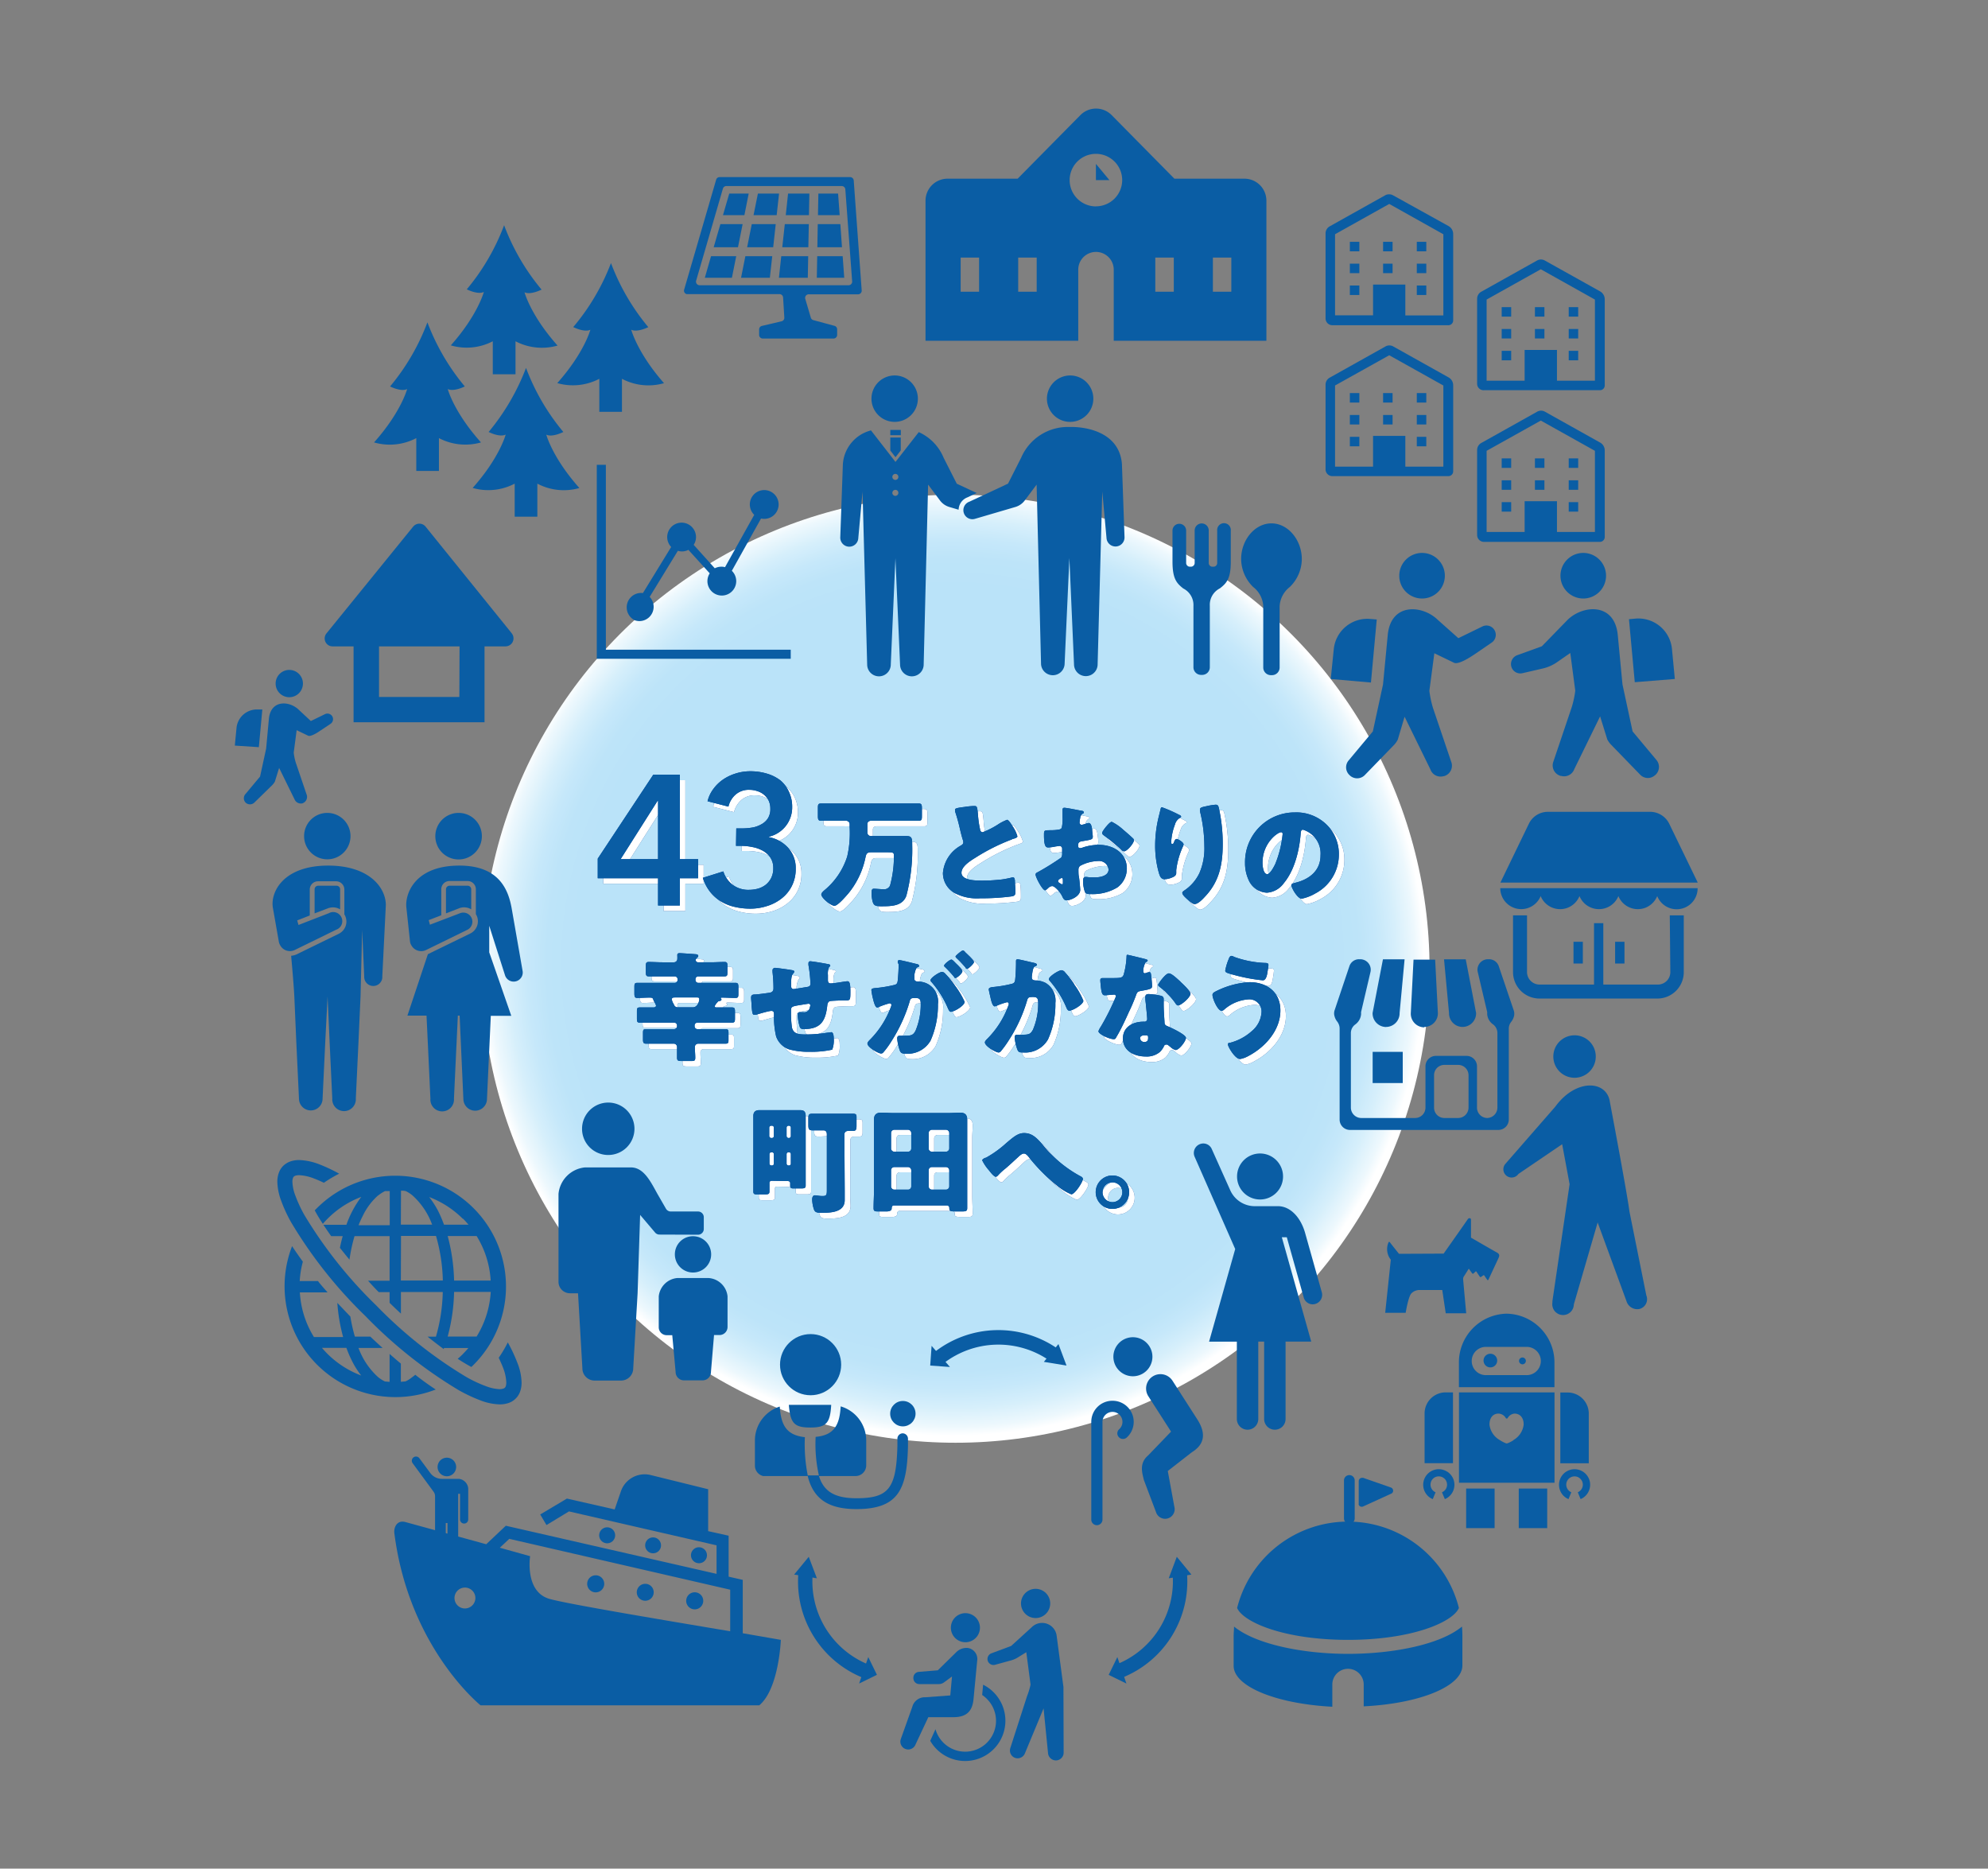 <svg xmlns="http://www.w3.org/2000/svg" xmlns:xlink="http://www.w3.org/1999/xlink" viewBox="0 0 291.31 273.78"><rect x="0" y="0" width="291.31" height="273.78" fill="#808080" stroke="none"/><defs><style>.cls-1{fill:none;}.cls-2{fill:url(#名称未設定グラデーション_37);}.cls-3{fill:#00479d;}.cls-4{fill:#fff;}.cls-5{fill:#0a5da4;}.cls-6{clip-path:url(#clip-path);}.cls-7{clip-path:url(#clip-path-2);}</style><radialGradient id="名称未設定グラデーション_37" cx="91.3" cy="141.75" r="67.11" gradientTransform="translate(45.55 -4.76) scale(1.03 1.03)" gradientUnits="userSpaceOnUse"><stop offset="0.8" stop-color="#bae3f9"/><stop offset="0.86" stop-color="#bde4f9"/><stop offset="0.9" stop-color="#c6e8fa"/><stop offset="0.94" stop-color="#d6effb"/><stop offset="0.98" stop-color="#edf8fd"/><stop offset="1" stop-color="#fff"/></radialGradient><clipPath id="clip-path"><path class="cls-1" d="M114.29,205.8h9a3.68,3.68,0,0,1,3.67,3.68v6.78H110.62v-6.79A3.67,3.67,0,0,1,114.29,205.8Z"/></clipPath><clipPath id="clip-path-2"><path class="cls-1" d="M119.21,217.05a.79.79,0,0,1-.77-.58,24,24,0,0,1-.5-6.38.79.79,0,0,1,.75-.83.79.79,0,0,1,.83.76v.07a22.2,22.2,0,0,0,.45,6,.81.81,0,0,1-.56,1Z"/></clipPath></defs><g id="アイコン"><circle class="cls-2" cx="140.03" cy="141.93" r="69.45"/><path class="cls-3" d="M123.47,121.06c-.79,0-1.56,0-2.33,0-.45,0-.48-.21-.48-.76v-1c0-.58,0-.77.5-.77.77,0,1.54,0,2.31,0h9.62c.77,0,1.55,0,2.32,0,.46,0,.5.19.5.77v1c0,.55,0,.76-.49.76-.77,0-1.54,0-2.33,0h-4.61c-.43,0-.57.26-.57.48v1.31a.51.51,0,0,0,.55.48H132c.44,0,1.09,0,1.64,0,.81,0,.84.35.84,1.34a26.44,26.44,0,0,1-.86,7.41c-.56,1.54-2.23,1.54-3.73,1.54-.78,0-1.07-.12-1.22-.73a5.14,5.14,0,0,1-.14-1.22c0-.31,0-.62.33-.62s.92.07,1.37.07a.93.93,0,0,0,1-.53,16.54,16.54,0,0,0,.56-4.31c0-.56-.07-.56-1.16-.56h-2.17c-.6,0-.72.19-.84.75a12,12,0,0,1-2.55,5.32c-.34.39-1.49,1.76-2,1.76s-1.92-1.14-1.92-1.66c0-.2.27-.44.41-.58a10.51,10.51,0,0,0,3.4-5,15.48,15.48,0,0,0,.34-4.32v-.41c0-.24-.17-.5-.62-.5Z"/><path class="cls-3" d="M142.12,119a11.33,11.33,0,0,1,1.39-.14c.46,0,.5,0,.62,1.32a13.11,13.11,0,0,0,.29,2.08c.05.2.14.44.39.44a12,12,0,0,0,2.23-1.13,6.39,6.39,0,0,1,1.36-.68c.19,0,.55.53.79.92a5.25,5.25,0,0,1,.7,1.48c0,.19-.19.25-.55.37a1.34,1.34,0,0,1-.24.09,29,29,0,0,0-5.4,2.71c-.83.51-2,1.29-2,2.18,0,1.15,2.18,1.15,3,1.15a22.05,22.05,0,0,0,2.6-.14c.37-.05,1.55-.24,1.82-.33h.17c.18,0,.23.29.25.43.05.49.06,1.06.06,1.56s0,.67-.46.79a35.41,35.41,0,0,1-4.7.29,7.11,7.11,0,0,1-3.74-.77,3.37,3.37,0,0,1-1.71-2.94,5,5,0,0,1,2.57-4c.26-.16.41-.24.41-.54a1.51,1.51,0,0,0-.1-.41c-.14-.46-.26-.94-.38-1.44a25.54,25.54,0,0,0-.72-2.62.8.8,0,0,1,0-.21C140.68,119.3,140.89,119.19,142.12,119Z"/><path class="cls-3" d="M159.1,131.18c0,.95-1.4,1.55-2,1.55-.38,0-.5-.28-.69-.67-.27-.57-1.05-1.43-1.44-1.43a1,1,0,0,0-.58.31c-.14.12-.35.31-.45.31-.38,0-1.39-1.9-1.39-2.3,0-.2.16-.27.36-.37.43-.23,3.21-1.89,3.4-2.11a1.05,1.05,0,0,0,.13-.62v-.67a.39.39,0,0,0-.39-.43c-.07,0-.48.07-.58.09a6.68,6.68,0,0,1-1,.13c-.35,0-.69,0-.69-1.8,0-.65,0-.68.67-.72.5,0,1,0,1.49-.1a.6.6,0,0,0,.45-.24,6.17,6.17,0,0,0,.12-1.54v-.3c0-.36,0-.73,0-.84a.24.24,0,0,1,.26-.27c.38,0,2.06.36,2.54.45.15,0,.32.08.32.22s-.1.15-.17.19a.9.9,0,0,0-.36.61,6.42,6.42,0,0,0-.1.69.33.33,0,0,0,.32.34,4.12,4.12,0,0,0,.55-.15,1.91,1.91,0,0,1,.47-.12c.29,0,.44.38.51,1a8.42,8.42,0,0,1,.09,1c0,.43-.19.44-1.63.68-.29.05-.52.19-.52.55s.07.45.35.45a1.43,1.43,0,0,0,.39-.11,7.53,7.53,0,0,1,2.3-.37c2.11,0,4.1,1.18,4.1,3.5a3.41,3.41,0,0,1-1.39,2.74,6.89,6.89,0,0,1-3.71.91c-.46,0-.82,0-1-.26a5,5,0,0,1-.29-1.61c0-.31,0-.65.41-.65.11,0,.48.05.6.07l.72,0c.74,0,2-.2,2-1.15a1.39,1.39,0,0,0-1.54-1.25,6,6,0,0,0-2.64.72.75.75,0,0,0-.22.58c0,.21,0,.74.05.95S159.1,131,159.1,131.18Zm-2.53-1.3c0-.21,0-.43-.17-.43a.79.79,0,0,0-.4.22.26.26,0,0,0-.14.21c0,.14,0,.19.36.39a.68.68,0,0,0,.21.11c.12,0,.14-.11.14-.21Zm8.81-7.51c.4.32,1,.84,1.37,1.2a.47.47,0,0,1,.23.34c0,.45-1,1.63-1.46,1.63-.15,0-.27-.12-.41-.24a28.5,28.5,0,0,0-2.42-2c-.19-.14-.38-.26-.38-.45s.48-.8.65-1a1.31,1.31,0,0,0,.11-.12c.22-.24.46-.51.67-.51A6.83,6.83,0,0,1,165.38,122.37Z"/><path class="cls-3" d="M173.55,120.17c.24.1.33.17.33.29s0,.12-.14.16a1.57,1.57,0,0,0-.75,1,8,8,0,0,0-.55,2.55c0,.11,0,.3.15.3s.17-.09.28-.33.18-.41.37-.41,1,.5,1,.77a.94.94,0,0,1-.06.29,11.46,11.46,0,0,0-1,3.5v.43c0,.39-.36.57-.69.69a3,3,0,0,1-1,.22c-.53,0-.69-.4-.83-.81a14.51,14.51,0,0,1-.58-4.1,17.84,17.84,0,0,1,.41-3.77c.11-.45.23-.91.33-1.37.07-.29.1-.5.26-.5A19.92,19.92,0,0,1,173.55,120.17Zm4.08-1.25a8.5,8.5,0,0,1,1.31-.21c.32,0,.39.12.49.55a24.07,24.07,0,0,1,.55,5.23c0,3-.49,5.49-2.6,7.7-.33.35-1,1.08-1.53,1.08-.27,0-.77-.46-1-.65-.43-.39-.79-.72-.79-1,0-.1.07-.19.3-.34a6.44,6.44,0,0,0,2.21-2.56,9.12,9.12,0,0,0,.72-3.93,21.61,21.61,0,0,0-.64-5.11,2.09,2.09,0,0,1,0-.25C176.66,119.14,176.88,119.07,177.63,118.92Z"/><path class="cls-3" d="M195.18,121.61A6,6,0,0,1,197,126a6.43,6.43,0,0,1-3.44,5.69,6.57,6.57,0,0,1-2.05.78c-.6,0-1.51-1.58-1.51-2.06,0-.16.16-.23.66-.35,2-.51,3.62-1.76,3.62-4a3.62,3.62,0,0,0-2.58-3.75c-.29,0-.32.31-.34.61-.19,2.39-.87,5.3-2.45,7.19a3.34,3.34,0,0,1-2.49,1.42,3.07,3.07,0,0,1-2.61-1.76,5.91,5.91,0,0,1-.56-2.58,7.27,7.27,0,0,1,7.3-7.39A6.37,6.37,0,0,1,195.18,121.61Zm-9.38,5.61c0,.41.11,1.66.71,1.66.41,0,1-1.13,1.16-1.49a15.45,15.45,0,0,0,1.08-4.39c0-.14-.07-.26-.22-.26C188,122.74,185.8,124.32,185.8,127.22Z"/><path class="cls-3" d="M105.55,148.22c0,.11,0,.19.17.19l.26,0h.25c.62,0,1.22,0,1.84,0,.41,0,.44.17.44.67v.84c0,.51,0,.72-.44.72-.74,0-1.49,0-2.25,0H103a.41.41,0,0,0-.41.41v.12a.42.42,0,0,0,.41.41h2.13c.66,0,1.33,0,2,0,.4,0,.43.18.43.6v.88c0,.48,0,.65-.43.65-.67,0-1.34,0-2,0h-2a.47.47,0,0,0-.49.53c0,.51.05,1,.05,1.52s-.21.49-.76.49h-1.13c-.58,0-.79,0-.79-.5s0-1,0-1.55a.48.48,0,0,0-.46-.49H97.49l-2,0c-.38,0-.45-.15-.45-.63v-.83c0-.51,0-.67.45-.67.67,0,1.34,0,2,0h2.12a.42.42,0,0,0,.41-.41V151a.41.41,0,0,0-.41-.41H96.83c-.73,0-1.49,0-2.24,0-.4,0-.43-.17-.43-.63V149c0-.5,0-.67.43-.67.67,0,1.32,0,2,0,.19,0,.38-.08.38-.27a1.73,1.73,0,0,0-.17-.39,2.64,2.64,0,0,1-.26-.54c-.07-.2-.19-.24-.53-.24-.59,0-1.19.06-1.79.06-.39,0-.43-.21-.43-.73v-.77c0-.55,0-.72.45-.72.72,0,1.44,0,2.16,0h3.31a.42.42,0,0,0,.41-.41v-.12a.42.42,0,0,0-.41-.42h-1.8c-.67,0-1.34,0-2,0-.37,0-.44-.16-.44-.6v-.93c0-.43.07-.58.43-.58.68,0,1.35.05,2,.05H99.6a.49.49,0,0,0,.48-.48,3.42,3.42,0,0,0,0-.45s0-.1,0-.15c0-.22.18-.26.36-.26s1.94.12,2.27.16.44,0,.44.24-.12.22-.2.31a.42.42,0,0,0-.17.3.35.35,0,0,0,.36.33h1.85c.67,0,1.34-.05,2-.05.39,0,.42.17.42.62v.85c0,.47,0,.64-.42.64-.67,0-1.34,0-2,0h-1.84a.41.41,0,0,0-.41.42v.12a.41.41,0,0,0,.41.41h3.3c.72,0,1.44,0,2.16,0,.39,0,.43.19.43.71v.78c0,.52,0,.73-.43.73-.69,0-1.36-.06-2-.06-.07,0-.16,0-.16.11s.11.06.11.19-.16.18-.28.2a.37.37,0,0,0-.31.17A2.19,2.19,0,0,0,105.55,148.22Zm-3.18.17c.64,0,.91-.87.91-1.16s-.13-.28-.43-.28H99.73c-.2,0-.48,0-.48.3a2.12,2.12,0,0,0,.26.65,1.19,1.19,0,0,0,.09.15.5.5,0,0,0,.49.34Z"/><path class="cls-3" d="M116.92,143c.11,0,.28.08.28.2s-.12.24-.19.33a3,3,0,0,0-.27,1.68c0,.17,0,.55.36.55.17,0,1.66-.26,2-.31s.49-.17.49-.5a20.5,20.5,0,0,0-.3-2.69c0-.1,0-.21,0-.31a.25.25,0,0,1,.28-.26c.2,0,2,.28,2.64.43.17,0,.27.11.27.21s-.08.14-.19.24a2.62,2.62,0,0,0-.15,1.13v.53c0,.07,0,.16,0,.24,0,.26.11.47.4.47s.85-.09,1.18-.14a12.73,12.73,0,0,1,1.29-.17c.32,0,.42.1.42,1.39s0,1.4-.59,1.4h-.38c-.33,0-1.77.05-2,.11s-.38.27-.41.6c-.24,2.24-.91,3.49-3.4,3.49-.27,0-.48,0-.61-.27a6.29,6.29,0,0,1-.33-1.83c0-.19.09-.37.31-.37l.51,0c.43,0,.74-.08.91-.53a2.09,2.09,0,0,0,.12-.46.24.24,0,0,0-.26-.24c-.1,0-.42,0-1.37.2-1.18.19-1.2.28-1.2.88v.2a16,16,0,0,0,.14,2.22c.26,1,1.11,1,2.19,1a19.54,19.54,0,0,0,3.06-.26c.12,0,.48-.07.6-.07s.32.23.32.86a3.87,3.87,0,0,1-.22,1.7,14.4,14.4,0,0,1-3.33.31,10.71,10.71,0,0,1-3-.36,3.08,3.08,0,0,1-1.89-1.89,11.89,11.89,0,0,1-.3-3.19c0-.26-.06-.55-.4-.55s-1.89.47-2.26.57a.91.91,0,0,1-.23,0c-.24,0-.3-.1-.41-1.35,0-.41-.07-.86-.07-1.18s.19-.45.57-.45,1.7-.19,2.07-.24.64-.19.64-.65a21,21,0,0,0-.14-2.4c0-.09,0-.21,0-.3s.13-.3.34-.3S116.6,142.89,116.92,143Z"/><path class="cls-3" d="M132.37,141.79c0-.17,0-.32.24-.32s2.11.46,2.43.54c.14,0,.45.11.45.28s-.12.17-.28.24-.34.6-.41,1.08l0,.24a3.11,3.11,0,0,0-.05.34c0,.4.36.41.58.41a3,3,0,0,1,1.42.38,2.94,2.94,0,0,1,1.44,2.93,12.79,12.79,0,0,1-1.08,5.34,3.86,3.86,0,0,1-3.62,1.92c-.49,0-.73-.07-.89-.48a7.06,7.06,0,0,1-.38-1.73c0-.23.07-.42.33-.42l.72,0c1,0,1.29-.07,1.63-.72a9.86,9.86,0,0,0,.77-3.81c0-.78-.12-1-.79-1s-.72.07-.87.63a23,23,0,0,1-2.64,5.71,12,12,0,0,1-1.22,1.67.4.4,0,0,1-.29.12c-.4,0-2-.91-2-1.46,0-.17.16-.34.43-.62a13.47,13.47,0,0,0,3-4.71,1.11,1.11,0,0,0,.08-.3c0-.17-.1-.25-.27-.25a10.79,10.79,0,0,0-1.46.48.82.82,0,0,1-.34.12c-.28,0-.48-.67-.64-1.34a9.89,9.89,0,0,1-.22-1.18c0-.23.12-.28.63-.33a18.5,18.5,0,0,0,2.63-.43c.45-.08.55-.22.6-.68a20.79,20.79,0,0,0,.14-2.37Zm7,1.7a13.26,13.26,0,0,1,1.39,1.71,13,13,0,0,1,1.4,2.37c0,.57-1.56,1.46-2,1.46-.19,0-.27-.16-.43-.46a14.43,14.43,0,0,0-2.38-3.85.5.5,0,0,1-.19-.3c0-.36,1.32-1.24,1.72-1.24A.78.78,0,0,1,139.35,143.49Zm1.68-1.41c.44.45.79.83.79,1,0,.34-.81,1-1,1s-.17-.1-.25-.21c-.38-.46-.81-.91-1.24-1.34-.1-.08-.19-.17-.19-.25,0-.24.86-.89,1.07-.89S140.72,141.77,141,142.08Zm1.25-1.73c.24.22,1.23,1.15,1.23,1.39s-.82,1-1,1-.2-.13-.25-.22c-.38-.46-.83-.89-1.26-1.32-.07-.07-.19-.17-.19-.27s.88-.88,1.07-.88S142.23,140.3,142.28,140.35Z"/><path class="cls-3" d="M152.3,141.88c.26.07.45.12.45.27s-.14.19-.26.24c-.29.14-.36.6-.43,1.1l-.05.34a1.58,1.58,0,0,0,0,.23.33.33,0,0,0,.17.32.9.9,0,0,0,.41.09,3.1,3.1,0,0,1,1.44.36,3,3,0,0,1,1.42,2.93,12.47,12.47,0,0,1-1.08,5.33,3.83,3.83,0,0,1-3.62,1.92c-.49,0-.72,0-.89-.48a6.77,6.77,0,0,1-.38-1.73c0-.22.09-.39.33-.39h.72c1.05,0,1.27-.08,1.63-.73a9.76,9.76,0,0,0,.77-3.79c0-.81-.12-1.05-.77-1.05s-.74.07-.89.64a22.15,22.15,0,0,1-2.64,5.69,13,13,0,0,1-1.22,1.68.45.45,0,0,1-.29.12c-.38,0-2-.91-2-1.47,0-.18.19-.36.35-.52a13.56,13.56,0,0,0,3.07-4.8.94.94,0,0,0,.08-.31.24.24,0,0,0-.27-.26,11,11,0,0,0-1.46.5.75.75,0,0,1-.33.1c-.29,0-.48-.65-.61-1.25a12.32,12.32,0,0,1-.26-1.25c0-.26.19-.29.63-.33a16.65,16.65,0,0,0,2.65-.44c.34-.07.53-.19.58-.57a22.16,22.16,0,0,0,.14-2.47v-.26c0-.17,0-.32.24-.32S152,141.79,152.3,141.88Zm4.58,1.4a14.12,14.12,0,0,1,1.34,1.74c0,.06.1.15.17.27a10.1,10.1,0,0,1,1.17,2.14c0,.55-1.58,1.46-2,1.46-.24,0-.36-.27-.45-.46a14.52,14.52,0,0,0-2.38-3.86c-.07-.07-.19-.19-.19-.29,0-.4,1.44-1.32,1.87-1.32A.74.74,0,0,1,156.88,143.28Z"/><path class="cls-3" d="M168.58,141.31c.21.05.4.12.4.22s-.12.18-.33.31a3.47,3.47,0,0,0-.31,1c0,.07,0,.11,0,.14s0,.12,0,.19a.25.25,0,0,0,.21.24,2.4,2.4,0,0,0,.38-.1.73.73,0,0,1,.29-.07c.15,0,.2.08.24.26a16.85,16.85,0,0,1,.17,1.78c0,.39-.24.46-1.58.7-.6.1-.62.23-.82.77-.29.79-.62,1.56-1,2.34-.45,1-.91,2-1.44,3-.14.24-.31.52-.41.73a.36.36,0,0,1-.38.25c-.58,0-2.23-.72-2.23-1.16a2.88,2.88,0,0,1,.36-.69,35,35,0,0,0,2.21-4.42.26.26,0,0,0-.29-.26l-.57.05c-.19,0-.55.05-.75.05-.36,0-.52-.15-.64-1.61,0-.14-.05-.45-.05-.6s.14-.31.35-.31.7,0,1.08,0c1.56,0,1.78,0,1.95-.48a11.52,11.52,0,0,0,.43-2.65c0-.14,0-.28.12-.28S168.24,141.23,168.58,141.31Zm2.3,5.39c.29.07.45.19.45.49s0,.48,0,.79c0,.86.07,1.7.12,2.54,0,.41.11.52.5.67s2.64,1.2,2.64,1.68-1,1.78-1.51,1.78a1.87,1.87,0,0,1-.75-.44c-.1-.09-.21-.17-.33-.26a.36.36,0,0,0-.27-.1.38.38,0,0,0-.38.29,3.33,3.33,0,0,1-.58.81,3,3,0,0,1-2.08.65c-1.63,0-3.32-.79-3.32-2.64s1.5-2.46,3-2.46h.14a.38.38,0,0,0,.41-.41c0-.29-.15-1.82-.21-2.33a7.36,7.36,0,0,1-.06-.81c0-.36.13-.49.51-.49A9.24,9.24,0,0,1,170.88,146.7Zm-3,6.26c0,.34.35.51.64.51s.53-.2.53-.56,0-.42-.51-.42C168.22,152.49,167.86,152.61,167.86,153Zm5.9-8.3c.4.36,1.48,1.38,1.48,1.74,0,.54-1.39,1.72-1.82,1.72-.2,0-.36-.26-.48-.45a10.92,10.92,0,0,0-2.14-2.21c-.14-.1-.31-.22-.31-.36s1.1-1.68,1.58-1.68C172.39,143.42,173.49,144.4,173.76,144.66Z"/><path class="cls-3" d="M188.43,148.86c0,2.88-2.21,5.37-4.66,6.65a3.69,3.69,0,0,1-1.24.47c-.73,0-1.78-1.81-1.78-2.11s.17-.24.31-.28a7.51,7.51,0,0,0,3.17-1.7,3.84,3.84,0,0,0,1.44-2.84,1.79,1.79,0,0,0-1.94-1.82,6,6,0,0,0-3.55,1.51.61.61,0,0,1-.36.17c-.56,0-1.33-1.77-1.33-2.33,0-.28.27-.41.48-.52a12.56,12.56,0,0,1,4.94-1.35C186.46,144.71,188.43,146.17,188.43,148.86ZM181.64,141a14.93,14.93,0,0,0,4.48.89c.41,0,.56.07.56.3a9.81,9.81,0,0,1-.13,1c-.09.56-.19,1.27-.69,1.27a25.17,25.17,0,0,1-4.13-.77c-1.08-.3-1.37-.38-1.37-.66a8.58,8.58,0,0,1,.49-1.68c.07-.19.17-.48.43-.48A.9.9,0,0,1,181.64,141Z"/><path class="cls-3" d="M113.94,173.86c-.19,0-.38,0-.38.29,0,.41,0,.84,0,1.25s-.18.45-.71.45h-1c-.47,0-.66,0-.66-.43,0-.79,0-1.56,0-2.35v-7c0-.57,0-1.13,0-1.7s.28-.86.9-.86,1.06,0,1.59,0h2.69c.52,0,1,0,1.56,0s.93,0,.93.88c0,.55,0,1.11,0,1.68v6.15c0,.78,0,1.55,0,2.32,0,.39-.15.45-.68.45h-1c-.39,0-.58,0-.58-.43v-.36c0-.17-.12-.29-.36-.29Zm0-6.28a.29.29,0,0,0,.28-.28v-1.25a.28.28,0,0,0-.28-.27h-.1a.29.29,0,0,0-.27.27v1.25a.29.29,0,0,0,.27.28Zm-.1,2.09a.28.28,0,0,0-.27.28v1.38a.28.28,0,0,0,.27.28h.1a.27.27,0,0,0,.28-.28V170a.28.28,0,0,0-.28-.28Zm2.59-2.09a.28.28,0,0,0,.27-.28v-1.25a.28.28,0,0,0-.27-.27h-.09a.3.3,0,0,0-.27.27v1.25a.3.3,0,0,0,.27.28Zm-.09,2.09a.28.28,0,0,0-.27.28v1.38a.28.28,0,0,0,.27.28h.09a.27.27,0,0,0,.27-.28V170a.27.27,0,0,0-.27-.28Zm8.25,5.64c0,.45.05.91.05,1.38,0,1.8-2.05,1.85-3.39,1.85-.76,0-1-.09-1.15-.58a5.22,5.22,0,0,1-.22-1.36c0-.26.07-.62.39-.62s.58.11,1.1.11.65-.09.65-.79v-8.25c0-.33-.12-.59-.5-.59-.53,0-1.06.06-1.61.06s-.6-.23-.6-.85v-.85c0-.62,0-.83.6-.83s1.2.06,1.8.06H124c.61,0,1.21-.06,1.83-.06s.57.23.57.76v1c0,.53,0,.78-.57.78-.24,0-.48,0-.72,0a.5.5,0,0,0-.5.57Z"/><path class="cls-3" d="M131.8,177.42c-.27,0-.34.23-.34.47s-.24.41-.74.41H129.6c-.58,0-.78,0-.78-.48,0-.86.05-1.73.05-2.59v-8.54c0-.62,0-1.24,0-1.86s.29-1,1-1,1.18.06,1.77.06h8.16c.58,0,1.15-.06,1.73-.06s1,.24,1,1-.06,1.24-.06,1.86v8.54c0,.86.06,1.71.06,2.57,0,.45-.18.5-.76.5h-.62c-1.15,0-1.25,0-1.25-.53a.35.35,0,0,0-.34-.35Zm2.54-10.65a.49.49,0,0,0-.48-.48h-2a.48.48,0,0,0-.48.48V169a.48.48,0,0,0,.48.48h2a.47.47,0,0,0,.48-.48Zm0,5.47a.47.47,0,0,0-.48-.48h-2a.47.47,0,0,0-.48.48v2.35a.47.47,0,0,0,.48.48h2a.47.47,0,0,0,.48-.48Zm2.55-3.2a.47.47,0,0,0,.48.48h2.06a.49.49,0,0,0,.48-.48v-2.27a.49.49,0,0,0-.48-.48h-2.06a.5.5,0,0,0-.48.48Zm0,5.55a.49.49,0,0,0,.48.48h2.06a.49.49,0,0,0,.48-.48v-2.35a.48.48,0,0,0-.48-.48h-2.06a.46.46,0,0,0-.48.48Z"/><path class="cls-3" d="M153.59,168.52a18.12,18.12,0,0,0,5.5,4.6c.16.08.4.2.4.43,0,.43-1.17,2.24-1.7,2.24a8,8,0,0,1-2.11-1.3,26,26,0,0,1-4.2-4.25.92.92,0,0,0-.64-.41c-.29,0-.61.3-.82.49-.63.59-1.25,1.17-1.9,1.72a7.61,7.61,0,0,0-1,.92c-.09.11-.24.26-.38.26-.29,0-.82-.7-1-.93a6.83,6.83,0,0,1-1-1.47c0-.15.26-.29.45-.38l.09-.05a16.43,16.43,0,0,0,2.95-2.16c1-.84,1.68-1.46,2.59-1.46C152.06,166.77,152.75,167.56,153.59,168.52Z"/><path class="cls-3" d="M166.27,175.49a2.45,2.45,0,1,1-2.45-2.46A2.45,2.45,0,0,1,166.27,175.49Zm-3.89,0a1.45,1.45,0,1,0,1.44-1.45A1.45,1.45,0,0,0,162.38,175.49Z"/><path class="cls-4" d="M123.47,121.06c-.79,0-1.56,0-2.33,0-.45,0-.48-.21-.48-.76v-1c0-.58,0-.77.5-.77.77,0,1.54,0,2.31,0h9.62c.77,0,1.55,0,2.32,0,.46,0,.5.19.5.77v1c0,.55,0,.76-.49.76-.77,0-1.54,0-2.33,0h-4.61c-.43,0-.57.26-.57.48v1.31a.51.51,0,0,0,.55.48H132c.44,0,1.09,0,1.64,0,.81,0,.84.35.84,1.34a26.44,26.44,0,0,1-.86,7.41c-.56,1.54-2.23,1.54-3.73,1.54-.78,0-1.07-.12-1.22-.73a5.14,5.14,0,0,1-.14-1.22c0-.31,0-.62.33-.62s.92.07,1.37.07a.93.93,0,0,0,1-.53,16.54,16.54,0,0,0,.56-4.31c0-.56-.07-.56-1.16-.56h-2.17c-.6,0-.72.19-.84.75a12,12,0,0,1-2.55,5.32c-.34.39-1.49,1.76-2,1.76s-1.92-1.14-1.92-1.66c0-.2.27-.44.41-.58a10.51,10.51,0,0,0,3.4-5,15.48,15.48,0,0,0,.34-4.32v-.41c0-.24-.17-.5-.62-.5Z"/><path class="cls-4" d="M142.12,119a11.33,11.33,0,0,1,1.39-.14c.46,0,.5,0,.62,1.32a13.11,13.11,0,0,0,.29,2.08c.05.2.14.44.39.44a12,12,0,0,0,2.23-1.13,6.39,6.39,0,0,1,1.36-.68c.19,0,.55.53.79.92a5.25,5.25,0,0,1,.7,1.48c0,.19-.19.25-.55.37a1.34,1.34,0,0,1-.24.09,29,29,0,0,0-5.4,2.71c-.83.51-2,1.29-2,2.18,0,1.15,2.18,1.15,3,1.15a22.05,22.05,0,0,0,2.6-.14c.37-.05,1.55-.24,1.82-.33h.17c.18,0,.23.29.25.43.05.49.06,1.06.06,1.56s0,.67-.46.79a35.41,35.41,0,0,1-4.7.29,7.11,7.11,0,0,1-3.74-.77,3.37,3.37,0,0,1-1.71-2.94,5,5,0,0,1,2.57-4c.26-.16.41-.24.41-.54a1.51,1.51,0,0,0-.1-.41c-.14-.46-.26-.94-.38-1.44a25.54,25.54,0,0,0-.72-2.62.8.8,0,0,1,0-.21C140.68,119.3,140.89,119.19,142.12,119Z"/><path class="cls-4" d="M159.1,131.18c0,.95-1.4,1.55-2,1.55-.38,0-.5-.28-.69-.67-.27-.57-1.05-1.43-1.44-1.43a1,1,0,0,0-.58.31c-.14.12-.35.31-.45.31-.38,0-1.39-1.9-1.39-2.3,0-.2.16-.27.36-.37.43-.23,3.21-1.89,3.4-2.11a1.05,1.05,0,0,0,.13-.62v-.67a.39.39,0,0,0-.39-.43c-.07,0-.48.07-.58.09a6.68,6.68,0,0,1-1,.13c-.35,0-.69,0-.69-1.8,0-.65,0-.68.67-.72.5,0,1,0,1.49-.1a.6.6,0,0,0,.45-.24,6.17,6.17,0,0,0,.12-1.54v-.3c0-.36,0-.73,0-.84a.24.24,0,0,1,.26-.27c.38,0,2.06.36,2.54.45.15,0,.32.08.32.22s-.1.15-.17.19a.9.9,0,0,0-.36.61,6.42,6.42,0,0,0-.1.69.33.33,0,0,0,.32.34,4.12,4.12,0,0,0,.55-.15,1.91,1.91,0,0,1,.47-.12c.29,0,.44.38.51,1a8.42,8.42,0,0,1,.09,1c0,.43-.19.44-1.63.68-.29.05-.52.19-.52.55s.07.45.35.45a1.43,1.43,0,0,0,.39-.11,7.53,7.53,0,0,1,2.3-.37c2.11,0,4.1,1.18,4.1,3.5a3.41,3.41,0,0,1-1.39,2.74,6.89,6.89,0,0,1-3.71.91c-.46,0-.82,0-1-.26a5,5,0,0,1-.29-1.61c0-.31,0-.65.41-.65.11,0,.48.05.6.07l.72,0c.74,0,2-.2,2-1.15a1.39,1.39,0,0,0-1.54-1.25,6,6,0,0,0-2.64.72.75.75,0,0,0-.22.58c0,.21,0,.74.05.95S159.1,131,159.1,131.18Zm-2.53-1.3c0-.21,0-.43-.17-.43a.79.79,0,0,0-.4.22.26.26,0,0,0-.14.21c0,.14,0,.19.36.39a.68.68,0,0,0,.21.11c.12,0,.14-.11.14-.21Zm8.81-7.51c.4.32,1,.84,1.37,1.2a.47.47,0,0,1,.23.34c0,.45-1,1.63-1.46,1.63-.15,0-.27-.12-.41-.24a28.5,28.5,0,0,0-2.42-2c-.19-.14-.38-.26-.38-.45s.48-.8.65-1a1.31,1.31,0,0,0,.11-.12c.22-.24.46-.51.67-.51A6.83,6.83,0,0,1,165.38,122.37Z"/><path class="cls-4" d="M173.55,120.17c.24.1.33.17.33.29s0,.12-.14.16a1.57,1.57,0,0,0-.75,1,8,8,0,0,0-.55,2.55c0,.11,0,.3.15.3s.17-.09.28-.33.18-.41.37-.41,1,.5,1,.77a.94.94,0,0,1-.06.29,11.46,11.46,0,0,0-1,3.5v.43c0,.39-.36.57-.69.69a3,3,0,0,1-1,.22c-.53,0-.69-.4-.83-.81a14.51,14.51,0,0,1-.58-4.1,17.84,17.84,0,0,1,.41-3.77c.11-.45.23-.91.33-1.37.07-.29.1-.5.26-.5A19.92,19.92,0,0,1,173.55,120.17Zm4.08-1.25a8.5,8.5,0,0,1,1.31-.21c.32,0,.39.12.49.55a24.07,24.07,0,0,1,.55,5.23c0,3-.49,5.49-2.6,7.7-.33.35-1,1.08-1.53,1.08-.27,0-.77-.46-1-.65-.43-.39-.79-.72-.79-1,0-.1.07-.19.3-.34a6.44,6.44,0,0,0,2.21-2.56,9.12,9.12,0,0,0,.72-3.93,21.61,21.61,0,0,0-.64-5.11,2.09,2.09,0,0,1,0-.25C176.66,119.14,176.88,119.07,177.63,118.92Z"/><path class="cls-4" d="M195.18,121.61A6,6,0,0,1,197,126a6.43,6.43,0,0,1-3.44,5.69,6.57,6.57,0,0,1-2.05.78c-.6,0-1.51-1.58-1.51-2.06,0-.16.16-.23.66-.35,2-.51,3.62-1.76,3.62-4a3.62,3.62,0,0,0-2.58-3.75c-.29,0-.32.31-.34.61-.19,2.39-.87,5.3-2.45,7.19a3.34,3.34,0,0,1-2.49,1.42,3.07,3.07,0,0,1-2.61-1.76,5.91,5.91,0,0,1-.56-2.58,7.27,7.27,0,0,1,7.3-7.39A6.37,6.37,0,0,1,195.18,121.61Zm-9.38,5.61c0,.41.11,1.66.71,1.66.41,0,1-1.13,1.16-1.49a15.45,15.45,0,0,0,1.08-4.39c0-.14-.07-.26-.22-.26C188,122.74,185.8,124.32,185.8,127.22Z"/><path class="cls-4" d="M105.55,148.22c0,.11,0,.19.17.19l.26,0h.25c.62,0,1.22,0,1.84,0,.41,0,.44.17.44.67v.84c0,.51,0,.72-.44.72-.74,0-1.49,0-2.25,0H103a.41.41,0,0,0-.41.41v.12a.42.42,0,0,0,.41.41h2.13c.66,0,1.33,0,2,0,.4,0,.43.18.43.6v.88c0,.48,0,.65-.43.65-.67,0-1.34,0-2,0h-2a.47.47,0,0,0-.49.53c0,.51.05,1,.05,1.52s-.21.49-.76.49h-1.13c-.58,0-.79,0-.79-.5s0-1,0-1.55a.48.48,0,0,0-.46-.49H97.49l-2,0c-.38,0-.45-.15-.45-.63v-.83c0-.51,0-.67.45-.67.67,0,1.34,0,2,0h2.12a.42.42,0,0,0,.41-.41V151a.41.41,0,0,0-.41-.41H96.83c-.73,0-1.49,0-2.24,0-.4,0-.43-.17-.43-.63V149c0-.5,0-.67.43-.67.67,0,1.32,0,2,0,.19,0,.38-.08.38-.27a1.73,1.73,0,0,0-.17-.39,2.64,2.64,0,0,1-.26-.54c-.07-.2-.19-.24-.53-.24-.59,0-1.19.06-1.79.06-.39,0-.43-.21-.43-.73v-.77c0-.55,0-.72.45-.72.72,0,1.44,0,2.16,0h3.31a.42.42,0,0,0,.41-.41v-.12a.42.42,0,0,0-.41-.42h-1.8c-.67,0-1.34,0-2,0-.37,0-.44-.16-.44-.6v-.93c0-.43.07-.58.43-.58.68,0,1.35.05,2,.05H99.6a.49.49,0,0,0,.48-.48,3.42,3.42,0,0,0,0-.45s0-.1,0-.15c0-.22.18-.26.36-.26s1.94.12,2.27.16.44,0,.44.24-.12.22-.2.31a.42.42,0,0,0-.17.3.35.35,0,0,0,.36.33h1.85c.67,0,1.34-.05,2-.05.39,0,.42.17.42.62v.85c0,.47,0,.64-.42.64-.67,0-1.34,0-2,0h-1.84a.41.41,0,0,0-.41.42v.12a.41.41,0,0,0,.41.41h3.3c.72,0,1.44,0,2.16,0,.39,0,.43.19.43.71v.78c0,.52,0,.73-.43.73-.69,0-1.36-.06-2-.06-.07,0-.16,0-.16.11s.11.06.11.19-.16.18-.28.2a.37.37,0,0,0-.31.17A2.19,2.19,0,0,0,105.55,148.22Zm-3.18.17c.64,0,.91-.87.91-1.16s-.13-.28-.43-.28H99.73c-.2,0-.48,0-.48.3a2.12,2.12,0,0,0,.26.65,1.19,1.19,0,0,0,.09.15.5.5,0,0,0,.49.34Z"/><path class="cls-4" d="M116.92,143c.11,0,.28.08.28.2s-.12.24-.19.33a3,3,0,0,0-.27,1.68c0,.17,0,.55.36.55.17,0,1.66-.26,2-.31s.49-.17.49-.5a20.5,20.5,0,0,0-.3-2.69c0-.1,0-.21,0-.31a.25.25,0,0,1,.28-.26c.2,0,2,.28,2.64.43.17,0,.27.11.27.21s-.08.14-.19.24a2.62,2.62,0,0,0-.15,1.13v.53c0,.07,0,.16,0,.24,0,.26.11.47.4.47s.85-.09,1.18-.14a12.73,12.73,0,0,1,1.29-.17c.32,0,.42.1.42,1.39s0,1.4-.59,1.4h-.38c-.33,0-1.77.05-2,.11s-.38.27-.41.6c-.24,2.24-.91,3.49-3.4,3.49-.27,0-.48,0-.61-.27a6.29,6.29,0,0,1-.33-1.83c0-.19.09-.37.31-.37l.51,0c.43,0,.74-.08.91-.53a2.09,2.09,0,0,0,.12-.46.24.24,0,0,0-.26-.24c-.1,0-.42,0-1.37.2-1.18.19-1.2.28-1.2.88v.2a16,16,0,0,0,.14,2.22c.26,1,1.11,1,2.19,1a19.54,19.54,0,0,0,3.06-.26c.12,0,.48-.07.6-.07s.32.23.32.86a3.87,3.87,0,0,1-.22,1.7,14.4,14.4,0,0,1-3.33.31,10.71,10.71,0,0,1-3-.36,3.08,3.08,0,0,1-1.89-1.89,11.89,11.89,0,0,1-.3-3.19c0-.26-.06-.55-.4-.55s-1.89.47-2.26.57a.91.91,0,0,1-.23,0c-.24,0-.3-.1-.41-1.35,0-.41-.07-.86-.07-1.18s.19-.45.57-.45,1.7-.19,2.07-.24.64-.19.64-.65a21,21,0,0,0-.14-2.4c0-.09,0-.21,0-.3s.13-.3.34-.3S116.6,142.89,116.92,143Z"/><path class="cls-4" d="M132.37,141.79c0-.17,0-.32.24-.32s2.11.46,2.43.54c.14,0,.45.11.45.28s-.12.17-.28.24-.34.6-.41,1.08l0,.24a3.11,3.11,0,0,0-.05.34c0,.4.36.41.58.41a3,3,0,0,1,1.42.38,2.94,2.94,0,0,1,1.44,2.93,12.79,12.79,0,0,1-1.08,5.34,3.86,3.86,0,0,1-3.62,1.92c-.49,0-.73-.07-.89-.48a7.06,7.06,0,0,1-.38-1.73c0-.23.07-.42.33-.42l.72,0c1,0,1.29-.07,1.63-.72a9.86,9.86,0,0,0,.77-3.81c0-.78-.12-1-.79-1s-.72.07-.87.63a23,23,0,0,1-2.64,5.71,12,12,0,0,1-1.22,1.67.4.4,0,0,1-.29.12c-.4,0-2-.91-2-1.46,0-.17.16-.34.43-.62a13.47,13.47,0,0,0,3-4.71,1.11,1.11,0,0,0,.08-.3c0-.17-.1-.25-.27-.25a10.79,10.79,0,0,0-1.46.48.82.82,0,0,1-.34.12c-.28,0-.48-.67-.64-1.34a9.89,9.89,0,0,1-.22-1.18c0-.23.12-.28.63-.33a18.5,18.5,0,0,0,2.63-.43c.45-.08.55-.22.6-.68a20.79,20.79,0,0,0,.14-2.37Zm7,1.7a13.26,13.26,0,0,1,1.39,1.71,13,13,0,0,1,1.4,2.37c0,.57-1.56,1.46-2,1.46-.19,0-.27-.16-.43-.46a14.43,14.43,0,0,0-2.38-3.85.5.5,0,0,1-.19-.3c0-.36,1.32-1.24,1.72-1.24A.78.78,0,0,1,139.35,143.49Zm1.68-1.41c.44.45.79.83.79,1,0,.34-.81,1-1,1s-.17-.1-.25-.21c-.38-.46-.81-.91-1.24-1.34-.1-.08-.19-.17-.19-.25,0-.24.86-.89,1.07-.89S140.72,141.77,141,142.08Zm1.25-1.73c.24.22,1.23,1.15,1.23,1.39s-.82,1-1,1-.2-.13-.25-.22c-.38-.46-.83-.89-1.26-1.32-.07-.07-.19-.17-.19-.27s.88-.88,1.07-.88S142.23,140.3,142.28,140.35Z"/><path class="cls-4" d="M152.3,141.88c.26.07.45.12.45.27s-.14.19-.26.24c-.29.14-.36.6-.43,1.1l-.05.34a1.58,1.58,0,0,0,0,.23.33.33,0,0,0,.17.32.9.9,0,0,0,.41.09,3.1,3.1,0,0,1,1.44.36,3,3,0,0,1,1.42,2.93,12.47,12.47,0,0,1-1.08,5.33,3.83,3.83,0,0,1-3.62,1.92c-.49,0-.72,0-.89-.48a6.77,6.77,0,0,1-.38-1.73c0-.22.09-.39.33-.39h.72c1.05,0,1.27-.08,1.63-.73a9.76,9.76,0,0,0,.77-3.79c0-.81-.12-1.05-.77-1.05s-.74.07-.89.64a22.15,22.15,0,0,1-2.64,5.69,13,13,0,0,1-1.22,1.68.45.45,0,0,1-.29.12c-.38,0-2-.91-2-1.47,0-.18.19-.36.35-.52a13.56,13.56,0,0,0,3.07-4.8.94.94,0,0,0,.08-.31.24.24,0,0,0-.27-.26,11,11,0,0,0-1.46.5.75.75,0,0,1-.33.1c-.29,0-.48-.65-.61-1.25a12.32,12.32,0,0,1-.26-1.25c0-.26.19-.29.63-.33a16.65,16.65,0,0,0,2.65-.44c.34-.07.53-.19.58-.57a22.16,22.16,0,0,0,.14-2.47v-.26c0-.17,0-.32.24-.32S152,141.79,152.3,141.88Zm4.58,1.4a14.12,14.12,0,0,1,1.34,1.74c0,.06.1.15.17.27a10.1,10.1,0,0,1,1.17,2.14c0,.55-1.58,1.46-2,1.46-.24,0-.36-.27-.45-.46a14.52,14.52,0,0,0-2.38-3.86c-.07-.07-.19-.19-.19-.29,0-.4,1.44-1.32,1.87-1.32A.74.74,0,0,1,156.88,143.28Z"/><path class="cls-4" d="M168.58,141.31c.21.05.4.12.4.22s-.12.18-.33.31a3.47,3.47,0,0,0-.31,1c0,.07,0,.11,0,.14s0,.12,0,.19a.25.25,0,0,0,.21.24,2.4,2.4,0,0,0,.38-.1.73.73,0,0,1,.29-.07c.15,0,.2.08.24.26a16.85,16.85,0,0,1,.17,1.78c0,.39-.24.46-1.58.7-.6.1-.62.23-.82.77-.29.79-.62,1.56-1,2.34-.45,1-.91,2-1.44,3-.14.24-.31.52-.41.73a.36.36,0,0,1-.38.25c-.58,0-2.23-.72-2.23-1.16a2.88,2.88,0,0,1,.36-.69,35,35,0,0,0,2.21-4.42.26.26,0,0,0-.29-.26l-.57.05c-.19,0-.55.05-.75.05-.36,0-.52-.15-.64-1.61,0-.14-.05-.45-.05-.6s.14-.31.35-.31.7,0,1.08,0c1.56,0,1.78,0,1.95-.48a11.52,11.52,0,0,0,.43-2.65c0-.14,0-.28.12-.28S168.24,141.23,168.58,141.31Zm2.3,5.39c.29.07.45.19.45.49s0,.48,0,.79c0,.86.07,1.7.12,2.54,0,.41.11.52.5.67s2.64,1.2,2.64,1.68-1,1.78-1.51,1.78a1.87,1.87,0,0,1-.75-.44c-.1-.09-.21-.17-.33-.26a.36.36,0,0,0-.27-.1.38.38,0,0,0-.38.29,3.33,3.33,0,0,1-.58.81,3,3,0,0,1-2.08.65c-1.63,0-3.32-.79-3.32-2.64s1.5-2.46,3-2.46h.14a.38.38,0,0,0,.41-.41c0-.29-.15-1.82-.21-2.33a7.36,7.36,0,0,1-.06-.81c0-.36.13-.49.51-.49A9.24,9.24,0,0,1,170.88,146.7Zm-3,6.26c0,.34.35.51.64.51s.53-.2.53-.56,0-.42-.51-.42C168.22,152.49,167.86,152.61,167.86,153Zm5.9-8.3c.4.36,1.48,1.38,1.48,1.74,0,.54-1.39,1.72-1.82,1.72-.2,0-.36-.26-.48-.45a10.92,10.92,0,0,0-2.14-2.21c-.14-.1-.31-.22-.31-.36s1.1-1.68,1.58-1.68C172.39,143.42,173.49,144.4,173.76,144.66Z"/><path class="cls-4" d="M188.43,148.86c0,2.88-2.21,5.37-4.66,6.65a3.69,3.69,0,0,1-1.24.47c-.73,0-1.78-1.81-1.78-2.11s.17-.24.31-.28a7.51,7.51,0,0,0,3.17-1.7,3.84,3.84,0,0,0,1.44-2.84,1.79,1.79,0,0,0-1.94-1.82,6,6,0,0,0-3.55,1.51.61.61,0,0,1-.36.17c-.56,0-1.33-1.77-1.33-2.33,0-.28.27-.41.48-.52a12.56,12.56,0,0,1,4.94-1.35C186.46,144.71,188.43,146.17,188.43,148.86ZM181.64,141a14.93,14.93,0,0,0,4.48.89c.41,0,.56.07.56.3a9.81,9.81,0,0,1-.13,1c-.09.56-.19,1.27-.69,1.27a25.17,25.17,0,0,1-4.13-.77c-1.08-.3-1.37-.38-1.37-.66a8.58,8.58,0,0,1,.49-1.68c.07-.19.17-.48.43-.48A.9.9,0,0,1,181.64,141Z"/><path class="cls-4" d="M113.94,173.86c-.19,0-.38,0-.38.29,0,.41,0,.84,0,1.25s-.18.45-.71.45h-1c-.47,0-.66,0-.66-.43,0-.79,0-1.56,0-2.35v-7c0-.57,0-1.13,0-1.7s.28-.86.9-.86,1.06,0,1.59,0h2.69c.52,0,1,0,1.56,0s.93,0,.93.88c0,.55,0,1.11,0,1.68v6.15c0,.78,0,1.55,0,2.32,0,.39-.15.45-.68.45h-1c-.39,0-.58,0-.58-.43v-.36c0-.17-.12-.29-.36-.29Zm0-6.28a.29.29,0,0,0,.28-.28v-1.25a.28.28,0,0,0-.28-.27h-.1a.29.29,0,0,0-.27.27v1.25a.29.29,0,0,0,.27.28Zm-.1,2.09a.28.28,0,0,0-.27.28v1.38a.28.28,0,0,0,.27.28h.1a.27.27,0,0,0,.28-.28V170a.28.28,0,0,0-.28-.28Zm2.59-2.09a.28.28,0,0,0,.27-.28v-1.25a.28.28,0,0,0-.27-.27h-.09a.3.3,0,0,0-.27.27v1.25a.3.3,0,0,0,.27.28Zm-.09,2.09a.28.28,0,0,0-.27.28v1.38a.28.28,0,0,0,.27.28h.09a.27.27,0,0,0,.27-.28V170a.27.27,0,0,0-.27-.28Zm8.25,5.64c0,.45.05.91.05,1.38,0,1.8-2.05,1.85-3.39,1.85-.76,0-1-.09-1.15-.58a5.22,5.22,0,0,1-.22-1.36c0-.26.07-.62.39-.62s.58.11,1.1.11.65-.09.65-.79v-8.25c0-.33-.12-.59-.5-.59-.53,0-1.06.06-1.61.06s-.6-.23-.6-.85v-.85c0-.62,0-.83.6-.83s1.2.06,1.8.06H124c.61,0,1.21-.06,1.83-.06s.57.23.57.76v1c0,.53,0,.78-.57.78-.24,0-.48,0-.72,0a.5.5,0,0,0-.5.57Z"/><path class="cls-4" d="M131.8,177.42c-.27,0-.34.23-.34.47s-.24.41-.74.41H129.6c-.58,0-.78,0-.78-.48,0-.86.05-1.73.05-2.59v-8.54c0-.62,0-1.24,0-1.86s.29-1,1-1,1.18.06,1.77.06h8.16c.58,0,1.15-.06,1.73-.06s1,.24,1,1-.06,1.24-.06,1.86v8.54c0,.86.06,1.71.06,2.57,0,.45-.18.5-.76.5h-.62c-1.15,0-1.25,0-1.25-.53a.35.35,0,0,0-.34-.35Zm2.54-10.65a.49.49,0,0,0-.48-.48h-2a.48.48,0,0,0-.48.48V169a.48.48,0,0,0,.48.48h2a.47.47,0,0,0,.48-.48Zm0,5.47a.47.47,0,0,0-.48-.48h-2a.47.47,0,0,0-.48.48v2.35a.47.47,0,0,0,.48.48h2a.47.47,0,0,0,.48-.48Zm2.55-3.2a.47.47,0,0,0,.48.48h2.06a.49.49,0,0,0,.48-.48v-2.27a.49.49,0,0,0-.48-.48h-2.06a.5.5,0,0,0-.48.48Zm0,5.55a.49.49,0,0,0,.48.48h2.06a.49.49,0,0,0,.48-.48v-2.35a.48.48,0,0,0-.48-.48h-2.06a.46.46,0,0,0-.48.48Z"/><path class="cls-4" d="M153.59,168.52a18.12,18.12,0,0,0,5.5,4.6c.16.08.4.2.4.43,0,.43-1.17,2.24-1.7,2.24a8,8,0,0,1-2.11-1.3,26,26,0,0,1-4.2-4.25.92.92,0,0,0-.64-.41c-.29,0-.61.3-.82.49-.63.59-1.25,1.17-1.9,1.72a7.61,7.61,0,0,0-1,.92c-.09.11-.24.26-.38.26-.29,0-.82-.7-1-.93a6.83,6.83,0,0,1-1-1.47c0-.15.26-.29.45-.38l.09-.05a16.43,16.43,0,0,0,2.95-2.16c1-.84,1.68-1.46,2.59-1.46C152.06,166.77,152.75,167.56,153.59,168.52Z"/><path class="cls-4" d="M166.27,175.49a2.45,2.45,0,1,1-2.45-2.46A2.45,2.45,0,0,1,166.27,175.49Zm-3.89,0a1.45,1.45,0,1,0,1.44-1.45A1.45,1.45,0,0,0,162.38,175.49Z"/><path class="cls-3" d="M97.24,129.48H88.4v-2.87l8.14-12.3h3.89V126.7h2.68v2.78h-2.68v4H97.24Zm0-11.36h0l-5.44,8.58h5.49Z"/><path class="cls-3" d="M108.7,122.18h.87a8.78,8.78,0,0,0,1.45-.12,4.15,4.15,0,0,0,1.31-.45,2.7,2.7,0,0,0,1-.88,2.6,2.6,0,0,0,.36-1.44,2.75,2.75,0,0,0-.24-1.17,2.57,2.57,0,0,0-.66-.86,3.21,3.21,0,0,0-1-.54,3.43,3.43,0,0,0-1.15-.19,2.91,2.91,0,0,0-2,.68,3.48,3.48,0,0,0-1.08,1.78l-3.06-.78a5,5,0,0,1,.83-1.77,5.57,5.57,0,0,1,1.4-1.38,6.71,6.71,0,0,1,1.86-.91,7,7,0,0,1,2.16-.32,8.31,8.31,0,0,1,2.36.33,6,6,0,0,1,2,1,4.7,4.7,0,0,1,1.33,1.64,5.09,5.09,0,0,1,.49,2.27,4.4,4.4,0,0,1-.94,2.75,4.33,4.33,0,0,1-2.5,1.58v0a5,5,0,0,1,2.85,1.58,4.39,4.39,0,0,1,1.1,3,5.47,5.47,0,0,1-.58,2.59,5.37,5.37,0,0,1-1.53,1.84,6.68,6.68,0,0,1-2.14,1.1,8.21,8.21,0,0,1-2.4.36,9.48,9.48,0,0,1-2.3-.26,7.08,7.08,0,0,1-2-.79,5.89,5.89,0,0,1-1.59-1.41,6.34,6.34,0,0,1-1.07-2l3-1a3.89,3.89,0,0,0,1.31,1.92,3.83,3.83,0,0,0,2.5.78,4.65,4.65,0,0,0,1.26-.17,3.24,3.24,0,0,0,1.13-.56,2.65,2.65,0,0,0,.81-1,3.09,3.09,0,0,0,.31-1.46,2.6,2.6,0,0,0-.44-1.55,3.16,3.16,0,0,0-1.12-1,5.13,5.13,0,0,0-1.5-.53,8.09,8.09,0,0,0-1.59-.16h-.81Z"/><path class="cls-4" d="M97.24,129.48H88.4v-2.87l8.14-12.3h3.89V126.7h2.68v2.78h-2.68v4H97.24Zm0-11.36h0l-5.44,8.58h5.49Z"/><path class="cls-4" d="M108.7,122.18h.87a8.78,8.78,0,0,0,1.45-.12,4.15,4.15,0,0,0,1.31-.45,2.7,2.7,0,0,0,1-.88,2.6,2.6,0,0,0,.36-1.44,2.75,2.75,0,0,0-.24-1.17,2.57,2.57,0,0,0-.66-.86,3.21,3.21,0,0,0-1-.54,3.43,3.43,0,0,0-1.15-.19,2.91,2.91,0,0,0-2,.68,3.48,3.48,0,0,0-1.08,1.78l-3.06-.78a5,5,0,0,1,.83-1.77,5.57,5.57,0,0,1,1.4-1.38,6.71,6.71,0,0,1,1.86-.91,7,7,0,0,1,2.16-.32,8.31,8.31,0,0,1,2.36.33,6,6,0,0,1,2,1,4.7,4.7,0,0,1,1.33,1.64,5.09,5.09,0,0,1,.49,2.27,4.4,4.4,0,0,1-.94,2.75,4.33,4.33,0,0,1-2.5,1.58v0a5,5,0,0,1,2.85,1.58,4.39,4.39,0,0,1,1.1,3,5.47,5.47,0,0,1-.58,2.59,5.37,5.37,0,0,1-1.53,1.84,6.68,6.68,0,0,1-2.14,1.1,8.21,8.21,0,0,1-2.4.36,9.48,9.48,0,0,1-2.3-.26,7.08,7.08,0,0,1-2-.79,5.89,5.89,0,0,1-1.59-1.41,6.34,6.34,0,0,1-1.07-2l3-1a3.89,3.89,0,0,0,1.31,1.92,3.83,3.83,0,0,0,2.5.78,4.65,4.65,0,0,0,1.26-.17,3.24,3.24,0,0,0,1.13-.56,2.65,2.65,0,0,0,.81-1,3.09,3.09,0,0,0,.31-1.46,2.6,2.6,0,0,0-.44-1.55,3.16,3.16,0,0,0-1.12-1,5.13,5.13,0,0,0-1.5-.53,8.09,8.09,0,0,0-1.59-.16h-.81Z"/><g id="メイン"><path class="cls-5" d="M182.35,26.18H172.09l-9.21-9.33a3.22,3.22,0,0,0-4.55,0l0,0-9.21,9.33H138.83a3.23,3.23,0,0,0-3.21,3.22V49.93H158V39.51a2.6,2.6,0,0,1,5.2,0V49.93h22.37V29.4a3.22,3.22,0,0,0-3.21-3.22ZM143.47,42.74h-2.7v-5h2.7Zm8.44,0H149.2v-5h2.71Zm8.68-12.5a3.85,3.85,0,1,1,3.85-3.85h0a3.85,3.85,0,0,1-3.85,3.84ZM172,42.74h-2.71v-5H172Zm8.43,0h-2.7v-5h2.7Z"/><polyline class="cls-5" points="160.59 24.01 160.59 26.39 162.57 26.39"/></g><g id="メイン-2" data-name="メイン"><rect class="cls-5" x="214.84" y="218.09" width="4.17" height="5.8"/><rect class="cls-5" x="222.55" y="218.09" width="4.17" height="5.8"/><path class="cls-5" d="M212.91,204h-1.07a3.09,3.09,0,0,0-3.09,3.09h0v7.28h4.16Z"/><path class="cls-5" d="M212.11,215.65a2.28,2.28,0,1,0-2.56,3.78,2.52,2.52,0,0,0,.4.21l.41-1a1.2,1.2,0,0,1-.53-.44,1.22,1.22,0,0,1,.32-1.69,1.24,1.24,0,0,1,1.15-.11,1.29,1.29,0,0,1,.54.44,1.24,1.24,0,0,1,0,1.36,1.37,1.37,0,0,1-.54.44l.42,1a2.28,2.28,0,0,0,1.22-3,2.34,2.34,0,0,0-.83-1Z"/><path class="cls-5" d="M232.81,207.11a3.09,3.09,0,0,0-3.09-3.09h-1.08v10.37h4.17Z"/><path class="cls-5" d="M232.83,216.65a2.28,2.28,0,1,0-4.2,1.78,2.24,2.24,0,0,0,1.21,1.21l.41-1a1.26,1.26,0,0,1-.53-.44,1.21,1.21,0,0,1,1-1.89,1.28,1.28,0,0,1,.48.09,1.34,1.34,0,0,1,.53.44,1.21,1.21,0,0,1,0,1.36,1.26,1.26,0,0,1-.53.44l.41,1a2.29,2.29,0,0,0,1.22-3Z"/><path class="cls-5" d="M220.78,192.47a7.14,7.14,0,0,0-7,7.27v3.5h14v-3.5A7.14,7.14,0,0,0,220.78,192.47Zm2.79,9h-5.7a2.07,2.07,0,1,1,0-4.13h5.7a2.07,2.07,0,1,1,0,4.13Z"/><path class="cls-5" d="M218.39,198.34a1,1,0,1,0,1,1,1,1,0,0,0-1-1Z"/><path class="cls-5" d="M223.09,198.89a.5.5,0,0,0-.5.5.51.51,0,0,0,.5.5.5.5,0,0,0,.5-.5h0A.5.5,0,0,0,223.09,198.89Z"/><path class="cls-5" d="M213.79,204v13.24h14V204Zm8,7a4.48,4.48,0,0,1-.87.45.32.32,0,0,1-.27,0,4.69,4.69,0,0,1-.86-.45,3,3,0,0,1-1.53-2.28c0-1.12.63-1.62,1.32-1.61a1.28,1.28,0,0,1,1.06.63.16.16,0,0,0,.22.08.16.16,0,0,0,.08-.08,1.26,1.26,0,0,1,1-.63c.7,0,1.33.49,1.33,1.61a3,3,0,0,1-1.53,2.28Z"/></g><g id="メイン-3" data-name="メイン"><path class="cls-5" d="M203,50.77l-8.15,4.56a1.17,1.17,0,0,0-.61,1V68.82a1,1,0,0,0,1,.94h17a.7.7,0,0,0,.7-.7h0V56.45a1.32,1.32,0,0,0-.68-1.16l-8.08-4.52A1.16,1.16,0,0,0,203,50.77Zm8.5,17.6h-5.57V63.86h-4.73v4.51h-5.57V56.48l7.94-4.43,7.93,4.43Z"/><rect class="cls-5" x="197.8" y="60.8" width="1.39" height="1.39"/><rect class="cls-5" x="202.67" y="60.8" width="1.39" height="1.39"/><rect class="cls-5" x="207.61" y="60.8" width="1.39" height="1.39"/><rect class="cls-5" x="197.8" y="57.59" width="1.39" height="1.39"/><rect class="cls-5" x="202.67" y="57.59" width="1.39" height="1.39"/><rect class="cls-5" x="207.61" y="57.59" width="1.39" height="1.39"/><rect class="cls-5" x="197.8" y="64" width="1.39" height="1.39"/><rect class="cls-5" x="207.61" y="64" width="1.39" height="1.39"/><path class="cls-5" d="M225.21,60.34l-8.15,4.56a1.17,1.17,0,0,0-.61,1V78.39a1,1,0,0,0,1,1h17a.71.71,0,0,0,.7-.7V66a1.32,1.32,0,0,0-.68-1.16l-8.08-4.52A1.16,1.16,0,0,0,225.21,60.34Zm8.5,17.6h-5.56V73.43h-4.74v4.51h-5.57V66.05l7.94-4.43,7.93,4.43Z"/><rect class="cls-5" x="220.05" y="70.37" width="1.39" height="1.39"/><rect class="cls-5" x="224.92" y="70.37" width="1.39" height="1.39"/><rect class="cls-5" x="229.87" y="70.37" width="1.39" height="1.39"/><rect class="cls-5" x="220.05" y="67.16" width="1.39" height="1.39"/><rect class="cls-5" x="224.92" y="67.16" width="1.39" height="1.39"/><rect class="cls-5" x="229.87" y="67.16" width="1.39" height="1.39"/><rect class="cls-5" x="220.05" y="73.57" width="1.39" height="1.39"/><rect class="cls-5" x="229.87" y="73.57" width="1.39" height="1.39"/><path class="cls-5" d="M203,28.6l-8.15,4.56a1.18,1.18,0,0,0-.61,1V46.65a1,1,0,0,0,1,1h17a.7.7,0,0,0,.7-.7h0V34.28a1.34,1.34,0,0,0-.68-1.16L204.1,28.6A1.21,1.21,0,0,0,203,28.6Zm8.5,17.61h-5.57V41.69h-4.73V46.2h-5.57V34.32l7.94-4.44,7.93,4.44Z"/><rect class="cls-5" x="197.8" y="38.63" width="1.39" height="1.39"/><rect class="cls-5" x="202.67" y="38.63" width="1.39" height="1.39"/><rect class="cls-5" x="207.61" y="38.63" width="1.39" height="1.39"/><rect class="cls-5" x="197.8" y="35.43" width="1.39" height="1.39"/><rect class="cls-5" x="202.67" y="35.43" width="1.39" height="1.39"/><rect class="cls-5" x="207.61" y="35.43" width="1.39" height="1.39"/><rect class="cls-5" x="197.8" y="41.83" width="1.39" height="1.39"/><rect class="cls-5" x="207.61" y="41.83" width="1.39" height="1.39"/><path class="cls-5" d="M225.21,38.18l-8.15,4.56a1.17,1.17,0,0,0-.61,1V56.23a.94.94,0,0,0,1,.94h17a.7.7,0,0,0,.7-.7h0V43.85a1.34,1.34,0,0,0-.68-1.16l-8.08-4.51A1.16,1.16,0,0,0,225.21,38.18Zm8.5,17.6h-5.56V51.27h-4.74v4.51h-5.57V43.89l7.94-4.44,7.93,4.44Z"/><rect class="cls-5" x="220.05" y="48.2" width="1.39" height="1.39"/><rect class="cls-5" x="224.92" y="48.2" width="1.39" height="1.39"/><rect class="cls-5" x="229.87" y="48.2" width="1.39" height="1.39"/><rect class="cls-5" x="220.05" y="45" width="1.39" height="1.39"/><rect class="cls-5" x="224.92" y="45" width="1.39" height="1.39"/><rect class="cls-5" x="229.87" y="45" width="1.39" height="1.39"/><rect class="cls-5" x="220.05" y="51.4" width="1.39" height="1.39"/><rect class="cls-5" x="229.87" y="51.4" width="1.39" height="1.39"/></g><g id="メイン-4" data-name="メイン"><path class="cls-5" d="M232,87.69a3.34,3.34,0,1,0-3.34-3.34A3.35,3.35,0,0,0,232,87.69Z"/><path class="cls-5" d="M239.23,107.16l-1.48-6.88-.69-7.23c-.45-4.79-5.09-4.45-7.36-2.23l-3.77,3.87L222.31,96a1.39,1.39,0,0,0-.84,1.7l0,0a1.37,1.37,0,0,0,1.62.93l2.95-.68a6.11,6.11,0,0,0,2.06-.89l2-1.39.73,5.52a13.68,13.68,0,0,1-.54,2.49l-2.7,8a1.59,1.59,0,0,0,1.1,2h.07a1.59,1.59,0,0,0,1.93-1l3.78-7.72,1.05,3.37a3.2,3.2,0,0,0,.6.82l4.26,4.39a1.55,1.55,0,0,0,2.11.06l.08-.06a1.58,1.58,0,0,0,.14-2.21h0Z"/><path class="cls-5" d="M245.42,99.48,245,95.09a4.94,4.94,0,0,0-5.3-4.46l-1,.09.85,9.23Z"/><path class="cls-5" d="M211.72,84.35a3.34,3.34,0,1,0-3.34,3.34,3.34,3.34,0,0,0,3.34-3.34Z"/><path class="cls-5" d="M197.65,111.38a1.55,1.55,0,0,0,.12,2.2h0l.07.07a1.57,1.57,0,0,0,2.12-.06l4.26-4.39a3.32,3.32,0,0,0,.6-.83l1-3.36,3.78,7.71a1.58,1.58,0,0,0,1.92,1l.06,0a1.59,1.59,0,0,0,1.11-2h0l-2.71-8a15.45,15.45,0,0,1-.53-2.5l.73-5.51L213,97.07c.62.42,2.45-.79,3.08-1.21l2.5-1.71a1.37,1.37,0,0,0,.42-1.82l0,0a1.36,1.36,0,0,0-1.81-.53L213.7,93.5l-3-2.67c-2.26-2.22-6.91-2.57-7.35,2.23l-.69,7.22-1.49,6.88Z"/><path class="cls-5" d="M200.89,100l.85-9.24-1-.08a4.94,4.94,0,0,0-5.3,4.46L195,99.48Z"/></g><path class="cls-5" d="M92.5,48.31c.88.44,2.5-.38,2.5-.38a32.3,32.3,0,0,1-5.47-9.39A32.35,32.35,0,0,1,84,47.92s1.62.83,2.51.39c0,0-.89,3.37-4.85,7.82a8.34,8.34,0,0,0,6.16-.63v4.84h3.32V55.5a8.3,8.3,0,0,0,6.16.64C93.38,51.69,92.5,48.31,92.5,48.31Z"/><path class="cls-5" d="M76.86,42.82c.88.44,2.5-.39,2.5-.39A32.34,32.34,0,0,1,73.87,33a32.3,32.3,0,0,1-5.47,9.39s1.61.83,2.5.38c0,0-.88,3.38-4.84,7.83A8.27,8.27,0,0,0,72.21,50v4.84h3.33V50a8.34,8.34,0,0,0,6.16.63C77.74,46.19,76.86,42.82,76.86,42.82Z"/><path class="cls-5" d="M80.05,63.68c.88.44,2.5-.39,2.5-.39a32.3,32.3,0,0,1-5.47-9.39,32.86,32.86,0,0,1-5.48,9.39s1.62.83,2.5.38c0,0-.88,3.37-4.84,7.82a8.34,8.34,0,0,0,6.16-.63V75.7h3.32V70.86a8.3,8.3,0,0,0,6.16.64C80.93,67.05,80.05,63.68,80.05,63.68Z"/><path class="cls-5" d="M65.61,57c.88.44,2.5-.38,2.5-.38a32.59,32.59,0,0,1-5.48-9.39,32.43,32.43,0,0,1-5.47,9.39s1.61.83,2.5.38c0,0-.88,3.37-4.85,7.82A8.34,8.34,0,0,0,61,64.19V69h3.32V64.19a8.35,8.35,0,0,0,6.16.63C66.49,60.37,65.61,57,65.61,57Z"/><path class="cls-5" d="M60.43,201.75a5,5,0,0,1-1,.64l-.69.06v-2.67c-.55-.45-1.1-.93-1.65-1.41v4.09l-.69-.06a5,5,0,0,1-1-.64,10.76,10.76,0,0,1-2.87-4.27h3.53c-.6-.54-1.2-1.1-1.8-1.66H52a24.94,24.94,0,0,1-.66-2.94c-.66-.68-1.29-1.36-1.91-2a25.56,25.56,0,0,0,.85,5H46a13.9,13.9,0,0,1-2.06-6.54H48c-.48-.55-1-1.11-1.4-1.66H43.92a13.68,13.68,0,0,1,.46-2.84c-.56-.77-1.09-1.53-1.58-2.27a16.24,16.24,0,0,0,21.05,21c-1-.65-2-1.37-3-2.16A4.17,4.17,0,0,1,60.43,201.75ZM48,198.37c-.29-.29-.56-.58-.82-.89h3.58a16.92,16.92,0,0,0,.89,2.05,12.18,12.18,0,0,0,1.28,2A14,14,0,0,1,48,198.37Z"/><path class="cls-5" d="M46.11,177.31q.53,1,1.2,2a9.73,9.73,0,0,1,.69-.75,13.81,13.81,0,0,1,4.94-3.2,15,15,0,0,0-2.18,4.09H47.39c.36.54.74,1.1,1.14,1.66h1.69c-.16.55-.29,1.12-.41,1.71.45.57.91,1.15,1.4,1.73a24,24,0,0,1,.74-3.44h5.14v6.53H53.93c.51.56,1,1.11,1.57,1.67h1.59v1.57c.55.54,1.1,1.07,1.66,1.58v-3.16h6.13a25.4,25.4,0,0,1-1,6.54H62.66c.8.64,1.58,1.24,2.35,1.81l.06-.15h3.56c-.25.31-.53.6-.81.89s-.48.46-.75.69q1,.66,2,1.2a16.23,16.23,0,1,0-22.31-23.58c-.22.2-.43.42-.64.63Zm23.73,18.51H65.6a27.25,27.25,0,0,0,.94-6.54h5.37A14,14,0,0,1,69.84,195.82Zm0-14.73a13.9,13.9,0,0,1,2.06,6.53H66.54a27.68,27.68,0,0,0-.94-6.53Zm-2-2.55c.28.28.55.58.81.89H65.06a18.6,18.6,0,0,0-.88-2.05,13.5,13.5,0,0,0-1.29-2,14.08,14.08,0,0,1,4.94,3.2Zm-9.08-4.09c.24,0,.46,0,.69.06a4.53,4.53,0,0,1,1,.64,10.69,10.69,0,0,1,2.87,4.27H58.74Zm0,6.63h5.13a25.33,25.33,0,0,1,1,6.53H58.74Zm-3.34-5.93a5.49,5.49,0,0,1,1-.64l.69,0v5H52.54a12.84,12.84,0,0,1,.58-1.29A9.41,9.41,0,0,1,55.4,175.15Z"/><path class="cls-5" d="M75.79,199.61a22.37,22.37,0,0,0-1.38-2.93,18.21,18.21,0,0,1-1.33,2.25c.24.51.46,1,.63,1.44a6.7,6.7,0,0,1,.48,2.16,2,2,0,0,1-.07.55.72.72,0,0,1-.14.24.7.7,0,0,1-.24.13,2,2,0,0,1-.54.08,6.42,6.42,0,0,1-2-.44,18.89,18.89,0,0,1-2.88-1.35,64.87,64.87,0,0,1-13.2-10.49,65.12,65.12,0,0,1-10.49-13.19,19.46,19.46,0,0,1-1.35-2.89,6.08,6.08,0,0,1-.43-2,1.44,1.44,0,0,1,.07-.54.56.56,0,0,1,.13-.24.77.77,0,0,1,.25-.14,1.9,1.9,0,0,1,.54-.07,6.7,6.7,0,0,1,2.16.48c.45.17.94.38,1.46.63a18.61,18.61,0,0,1,2.24-1.33,22.37,22.37,0,0,0-2.93-1.38,8.93,8.93,0,0,0-2.93-.62,4,4,0,0,0-1.25.19,3,3,0,0,0-1.1.67,2.78,2.78,0,0,0-.66,1.09,3.83,3.83,0,0,0-.19,1.25,8.38,8.38,0,0,0,.56,2.76,21.05,21.05,0,0,0,1.5,3.23,66.42,66.42,0,0,0,10.86,13.68,66.69,66.69,0,0,0,13.68,10.86,23.11,23.11,0,0,0,3.23,1.51,8.43,8.43,0,0,0,2.76.56,4.08,4.08,0,0,0,1.25-.19,2.73,2.73,0,0,0,1.76-1.76,3.85,3.85,0,0,0,.19-1.26A8.39,8.39,0,0,0,75.79,199.61Z"/><path class="cls-5" d="M186.31,76.68c-2.45,0-4.44,2.45-4.44,5.22a5.8,5.8,0,0,0,1.76,4.1,3.8,3.8,0,0,1,1.48,2.8v9a1.12,1.12,0,0,0,1.13,1.12h.15a1.12,1.12,0,0,0,1.12-1.12v-9A3.84,3.84,0,0,1,189,86a5.75,5.75,0,0,0,1.76-4.1C190.75,79.13,188.76,76.68,186.31,76.68Z"/><path class="cls-5" d="M178.36,77.74v4.75a.54.54,0,0,1-.55.54h-.14a.54.54,0,0,1-.55-.54h0V77.72a1,1,0,0,0-2.06,0v4.77a.55.55,0,0,1-.55.54h-.15a.55.55,0,0,1-.55-.54h0V77.74a1,1,0,1,0-2,0v4.53c0,2.51.59,3.17,1.58,3.95a2.71,2.71,0,0,1,1.49,2.56v9A1.12,1.12,0,0,0,176,98.88h.15a1.12,1.12,0,0,0,1.13-1.12v-9a2.7,2.7,0,0,1,1.48-2.56c1-.78,1.6-1.44,1.59-3.95V77.76A1,1,0,1,0,178.36,77.74Z"/><polygon class="cls-5" points="114.63 36.22 118.45 36.22 118.52 32.84 115 32.84 114.63 36.22"/><polygon class="cls-5" points="119.75 37.54 119.69 40.7 123.71 40.7 123.48 37.54 119.75 37.54"/><polygon class="cls-5" points="115.14 31.52 118.54 31.52 118.6 28.36 115.48 28.36 115.14 31.52"/><polygon class="cls-5" points="123.14 32.84 119.83 32.84 119.77 36.22 123.38 36.22 123.14 32.84"/><polygon class="cls-5" points="122.81 28.36 119.92 28.36 119.86 31.52 123.04 31.52 122.81 28.36"/><polygon class="cls-5" points="108.59 40.7 112.81 40.7 113.16 37.54 109.22 37.54 108.59 40.7"/><polygon class="cls-5" points="109.71 28.36 106.86 28.36 105.94 31.52 109.08 31.52 109.71 28.36"/><polygon class="cls-5" points="114.14 40.7 118.37 40.7 118.43 37.54 114.48 37.54 114.14 40.7"/><polygon class="cls-5" points="105.56 32.84 104.58 36.22 108.14 36.22 108.82 32.84 105.56 32.84"/><polygon class="cls-5" points="103.28 40.7 107.25 40.7 107.88 37.54 104.19 37.54 103.28 40.7"/><polygon class="cls-5" points="109.48 36.22 113.3 36.22 113.67 32.84 110.16 32.84 109.48 36.22"/><polygon class="cls-5" points="111.06 28.36 110.42 31.52 113.81 31.52 114.16 28.36 111.06 28.36"/><path class="cls-5" d="M118.55,43.12h7.2a.53.53,0,0,0,.52-.53v0L125.1,26.44a.53.53,0,0,0-.53-.49H105.45a.52.52,0,0,0-.51.38l-4.69,16.11a.52.52,0,0,0,.36.65l.15,0h13.46a.53.53,0,0,1,.53.49l.18,2.94a.52.52,0,0,1-.4.55l-2.88.68a.52.52,0,0,0-.41.51v.81a.53.53,0,0,0,.53.53h10.37a.53.53,0,0,0,.53-.53v-.82a.53.53,0,0,0-.39-.51l-3.1-.84a.53.53,0,0,1-.37-.37L118,43.79a.52.52,0,0,1,.36-.65A.39.39,0,0,1,118.55,43.12Zm-16.54-2,3.92-13.48a.52.52,0,0,1,.5-.38h16.91a.53.53,0,0,1,.53.49l1,13.48a.53.53,0,0,1-.49.56H102.51a.52.52,0,0,1-.52-.52A.39.39,0,0,1,102,41.12Z"/><g id="メイン-5" data-name="メイン"><path class="cls-5" d="M44.39,100.15a2,2,0,1,0-2,2,2,2,0,0,0,2-2Z"/><path class="cls-5" d="M36,116.3a.92.92,0,0,0,0,1.3l0,0,0,0a.93.93,0,0,0,1.26,0L39.92,115a2.47,2.47,0,0,0,.36-.49l.62-2,2.26,4.6a1,1,0,0,0,1.15.59h0a1,1,0,0,0,.66-1.17l-1.62-4.77a7.74,7.74,0,0,1-.31-1.49l.43-3.29,1.64.79c.37.25,1.47-.47,1.84-.73l1.5-1a.82.82,0,0,0,.24-1.09v0a.83.83,0,0,0-1.09-.31l-2.05,1L43.79,104c-1.35-1.33-4.12-1.53-4.39,1.33L39,109.67l-.89,4.1Z"/><path class="cls-5" d="M37.93,109.47l.51-5.52-.62,0a3,3,0,0,0-3.16,2.67l-.25,2.62Z"/><path class="cls-5" d="M75,92.8,62.34,77.13A1.17,1.17,0,0,0,60.7,77a1.37,1.37,0,0,0-.17.17L47.84,92.8A1.17,1.17,0,0,0,48,94.44a1.12,1.12,0,0,0,.73.26h3.08v11.12H71V94.7h3.09a1.17,1.17,0,0,0,.9-1.9Zm-7.69,9.31H55.54V94.7h11.8Z"/></g><g id="メイン-6" data-name="メイン"><path class="cls-5" d="M197.53,240.26c9.31,0,15.32-2.56,16.25-4.67a16.76,16.76,0,0,0-32.5,0C182.21,237.7,188.22,240.26,197.53,240.26Z"/><path class="cls-5" d="M203.81,218.86l-4.07,1.86a.49.49,0,0,1-.64-.24.46.46,0,0,1,0-.2V217a.48.48,0,0,1,.49-.48l.16,0,4.07,1.42a.5.5,0,0,1,.3.62A.48.48,0,0,1,203.81,218.86Z"/><path class="cls-5" d="M198.51,222.47a.78.78,0,0,1-.78.78h0a.78.78,0,0,1-.79-.78V216.9a.78.78,0,0,1,.79-.78h0a.78.78,0,0,1,.78.78h0Z"/><path class="cls-5" d="M214.23,238.31c-3.17,2.64-10.09,4-16.7,4s-13.53-1.4-16.7-4c0,.46-.06.92-.06,1.39v4.36c0,3.05,6.29,5.57,14.46,6V246.8a2.3,2.3,0,0,1,4.6,0V250c8.17-.4,14.46-2.92,14.46-6V239.7C214.29,239.23,214.27,238.77,214.23,238.31Z"/></g><g id="メイン-7" data-name="メイン"><path class="cls-5" d="M233.83,154.62a3.11,3.11,0,1,1-3.27-2.93h0A3.1,3.1,0,0,1,233.83,154.62Z"/><path class="cls-5" d="M238.77,177.5l2.47,12.28a1.48,1.48,0,0,1-1,2,1.65,1.65,0,0,1-1.91-1.16l-4.22-11.51-3.49,12a1.58,1.58,0,1,1-3.14-.27l0-.2L230,173.5l-1.09-5.86L222.5,172a1.21,1.21,0,1,1-1.91-1.48h0l7.32-8.39c3.05-4.17,7.58-3.86,8-.64C235.91,161.49,238.44,174.86,238.77,177.5Z"/><path class="cls-5" d="M205,183.7s-1.26-1.57-1.31-1.66-.17-.15-.23,0a2.47,2.47,0,0,0,.34,2.52l-.82,7.78h3s.38-2.4.85-2.86A1.69,1.69,0,0,1,208,189h3.34l.51,3.41h3s-.45-4.89-.45-5a.66.66,0,0,1,.13-.43c.16-.25.58-.91.63-1s.09-.1.15,0,.36.51.39.55.12.15.22.05l.29-.28a.09.09,0,0,1,.13,0v0l.49.74a.14.14,0,0,0,.19.05h0l.31-.22a.12.12,0,0,1,.17,0l0,0c.06.11.41.6.44.65s.12.06.15,0l1.48-3.17c.12-.26.26-.58-.22-.84s-3.8-2.18-3.8-2.18v-2.59c0-.24-.13-.26-.21-.26s-.17,0-.29.19-3.51,5-3.51,5Z"/></g><path class="cls-5" d="M222.91,133.2a3.08,3.08,0,0,0,2.85-1.91,3.08,3.08,0,0,0,4,1.69,3.11,3.11,0,0,0,1.69-1.69,3.08,3.08,0,0,0,5.7,0,3.08,3.08,0,0,0,4,1.69,3.11,3.11,0,0,0,1.69-1.69,3.07,3.07,0,0,0,5.92-1.16H219.84A3.08,3.08,0,0,0,222.91,133.2Z"/><path class="cls-5" d="M244.6,120.69a3.13,3.13,0,0,0-2.78-1.75h-15a3.1,3.1,0,0,0-2.79,1.75l-4.17,8.62h28.92Z"/><path class="cls-5" d="M244.76,142.43a1.82,1.82,0,0,1-1.82,1.82h-8v-9h-1.36v9h-8a1.84,1.84,0,0,1-1.82-1.82v-8.32h-2.05v8.32a3.88,3.88,0,0,0,3.87,3.87h17.28a3.87,3.87,0,0,0,3.87-3.87v-8.32h-2.05Z"/><rect class="cls-5" x="230.57" y="137.98" width="1.37" height="3.19"/><rect class="cls-5" x="236.67" y="137.98" width="1.37" height="3.19"/><path class="cls-5" d="M203.09,150.46a2,2,0,0,0,2-2.05h0l.73-7.86h-3.17l-1.52,7.86a2,2,0,0,0,2,2.06Z"/><path class="cls-5" d="M208.7,150.46a2,2,0,0,0,2-2v0l-.4-7.86h-3.17l-.4,7.86a2,2,0,0,0,2,2.06Z"/><path class="cls-5" d="M214.3,150.46a2,2,0,0,0,2-2.05h0l-1.52-7.86H211.6l.73,7.86A2,2,0,0,0,214.3,150.46Z"/><path class="cls-5" d="M218.19,140.54H218a1.54,1.54,0,0,0-1.5,1.57,1.86,1.86,0,0,0,.05.34l1.37,5.81a1.33,1.33,0,0,1,0,.28,2,2,0,0,0,.86,1.54,1.59,1.59,0,0,1,.64,1.27v10.9a1.53,1.53,0,0,1-1.5,1.55h0a1.52,1.52,0,0,1-1.49-1.55h0v-6a1.53,1.53,0,0,0-1.5-1.55h-4.55a1.53,1.53,0,0,0-1.5,1.55v6a1.52,1.52,0,0,1-1.49,1.55h-7.94a1.53,1.53,0,0,1-1.5-1.55V151.36a1.55,1.55,0,0,1,.65-1.27,2.07,2.07,0,0,0,.85-1.55,1.45,1.45,0,0,1,0-.28l1.36-5.8a1.53,1.53,0,0,0-1.11-1.87,1.33,1.33,0,0,0-.34-.05h-.21a1.48,1.48,0,0,0-1.41,1l-2.18,6.49a1.47,1.47,0,0,0,0,.88,2.06,2.06,0,0,0,.37.74,1.69,1.69,0,0,1,.37,1V164a1.52,1.52,0,0,0,1.49,1.55h21.8a1.53,1.53,0,0,0,1.5-1.55h0V150.7a1.62,1.62,0,0,1,.36-1,2.08,2.08,0,0,0,.38-.74,1.55,1.55,0,0,0,0-.88l-2.2-6.49A1.5,1.5,0,0,0,218.19,140.54Zm-4.5,23.26h-2.06a1.51,1.51,0,0,1-1.49-1.55h0v-4.69a1.5,1.5,0,0,1,1.49-1.54h2.06a1.52,1.52,0,0,1,1.5,1.54v4.69A1.53,1.53,0,0,1,213.69,163.8Z"/><rect class="cls-5" x="201.14" y="154.11" width="4.41" height="4.57"/><g id="メイン-8" data-name="メイン"><path class="cls-5" d="M93.67,91a2.1,2.1,0,0,0,1.53-3.55l4.13-6.75a2,2,0,0,0,1.54-.14L104,84a2.11,2.11,0,1,0,3.24-.37l4.28-7.66a2.11,2.11,0,1,0-1-.54l-4.28,7.67a1.68,1.68,0,0,0-.5-.07,2.11,2.11,0,0,0-1,.23l-3.09-3.43a2.11,2.11,0,1,0-3.3.31l-4.14,6.75a2.11,2.11,0,0,0-1.17,4A2.33,2.33,0,0,0,93.67,91Z"/><polygon class="cls-5" points="88.78 95.19 88.78 68.1 87.45 68.1 87.45 96.52 115.87 96.52 115.87 95.19 88.78 95.19"/></g><g id="メイン-9" data-name="メイン"><path class="cls-5" d="M89.12,169.22a3.84,3.84,0,1,0-3.83-3.84h0a3.83,3.83,0,0,0,3.83,3.84Z"/><path class="cls-5" d="M102.3,180.9a.84.84,0,0,0,.83-.84v-1.73a.84.84,0,0,0-.83-.83h-4a.82.82,0,0,1-.72-.42l-1.25-2.17c-1-1.81-2-3.87-3.88-3.87H85.72a4.31,4.31,0,0,0-3.88,3.88V187.8a1.68,1.68,0,0,0,1.68,1.68H84.7l.64,11a1.79,1.79,0,0,0,1.79,1.79H91a1.79,1.79,0,0,0,1.79-1.79l.64-11L93.8,178l2.2,2.59a.83.83,0,0,0,.63.29Z"/><path class="cls-5" d="M98.89,183.77a2.66,2.66,0,1,0,2.66-2.65h0A2.65,2.65,0,0,0,98.89,183.77Z"/><path class="cls-5" d="M103.87,187.25H99.21a3,3,0,0,0-2.68,2.69v4.51a1.16,1.16,0,0,0,1.16,1.17h.82L99,201a1.23,1.23,0,0,0,1.24,1.24h2.7a1.23,1.23,0,0,0,1.24-1.24h0l.45-5.4h.81a1.18,1.18,0,0,0,1.17-1.17h0v-4.51A3,3,0,0,0,103.87,187.25Z"/></g><g id="メイン-10" data-name="メイン"><path class="cls-5" d="M87.3,230.8A1.25,1.25,0,1,0,88.54,232h0A1.25,1.25,0,0,0,87.3,230.8Z"/><path class="cls-5" d="M94.55,232.05a1.24,1.24,0,1,0,1.24,1.24h0A1.23,1.23,0,0,0,94.55,232.05Z"/><path class="cls-5" d="M101.81,233.29a1.25,1.25,0,1,0,1.24,1.25,1.25,1.25,0,0,0-1.24-1.25Z"/><path class="cls-5" d="M90.14,225a1.17,1.17,0,1,0-1.22,1.11A1.17,1.17,0,0,0,90.14,225Z"/><path class="cls-5" d="M96.86,226.46a1.16,1.16,0,1,0-2.32-.1,1.16,1.16,0,0,0,2.32.11Z"/><path class="cls-5" d="M103.59,227.92a1.17,1.17,0,1,0-1.22,1.11h0a1.16,1.16,0,0,0,1.22-1.1Z"/><path class="cls-5" d="M108.84,239.29v-7.82l-2.07-.47v-6l-3-.67v-6.14l-8.47-2.09A3.68,3.68,0,0,0,91,218.45l-.93,2.7-7-1.59-3.91,2.33.92,1.55,3.29-2L105,226.41v4.18l-30.88-7.05-2.87,2.71L59.41,223c-1.32-.35-1.71.9-1.63,1.58,2.12,16.85,12.64,25.27,12.64,25.27h40.84c2.89-2.41,3.16-9.59,3.16-9.59Zm-40.71-3.63a1.53,1.53,0,1,1,1.53-1.53,1.54,1.54,0,0,1-1.53,1.53ZM77.68,228l-4.44-1.24,1.39-1.3L107,232.91V239c-9.17-1.54-23.92-4-26.47-4.74C76.85,233.22,77.68,228,77.68,228Z"/><path class="cls-5" d="M65.48,216.29a1.36,1.36,0,1,0-1.36-1.36,1.36,1.36,0,0,0,1.36,1.36Z"/><path class="cls-5" d="M67.26,216.67H64.77a2.11,2.11,0,0,1-1.72-.86l-1.59-2.15a.6.6,0,1,0-1,.71l3.09,4.21a1.1,1.1,0,0,1,.2.63v9.85a.79.79,0,0,0,1.57,0h0v-5.92h.25v5.92a.79.79,0,0,0,1.57,0h0v-10.2h.27v3.76a.6.6,0,1,0,1.2,0v-4.57A1.55,1.55,0,0,0,67.26,216.67Z"/></g><path class="cls-5" d="M184.64,175.74a3.37,3.37,0,1,0-3.37-3.37,3.37,3.37,0,0,0,3.37,3.37Z"/><path class="cls-5" d="M193.7,189.37l-2.48-8.81c-.68-2.31-2.22-3.84-3.94-3.84h-3.41a3.94,3.94,0,0,1-3.6-2.34l-2.69-6a1.35,1.35,0,0,0-1.78-.74h0a1.39,1.39,0,0,0-.76,1.81L181,183l-3.83,13.57h4.07V207.9a1.57,1.57,0,1,0,3.14,0V196.56h.86V207.9a1.57,1.57,0,0,0,3.14,0V196.56h3.76l-4.31-15.29h.73l2.47,8.79a1.36,1.36,0,0,0,1.64,1h0A1.39,1.39,0,0,0,193.7,189.37Z"/><path class="cls-5" d="M153.41,58.41a3.4,3.4,0,1,0,3.4-3.4,3.41,3.41,0,0,0-3.4,3.4Z"/><path class="cls-5" d="M142.06,73.5l5.65-2.64,1.93-3.81a7.43,7.43,0,0,1,7.05-4.49c2.42-.07,7.32.72,7.71,5.41l.38,10.71a1.32,1.32,0,1,1-2.64.13h0l-.62-6.8-.68,25.32a1.73,1.73,0,1,1-3.46,0l-.68-15.57L156,97.33a1.73,1.73,0,0,1-3.45,0L151.9,71l-1.7,2.27a2.64,2.64,0,0,1-1.38,1L142.92,76a1.32,1.32,0,1,1-.86-2.5Z"/><path class="cls-5" d="M134.5,58.41a3.4,3.4,0,1,1-3.4-3.4h0A3.4,3.4,0,0,1,134.5,58.41Z"/><rect class="cls-5" x="130.46" y="62.99" width="1.54" height="0.77"/><polygon class="cls-5" points="131.22 66.99 131.99 66 131.99 64.1 130.46 64.1 130.46 66 131.22 66.99"/><path class="cls-5" d="M140.2,70.87l-1.93-3.81a7.06,7.06,0,0,0-3.64-3.75l-3.41,4.37-3.59-4.62A5.48,5.48,0,0,0,123.51,68l-.38,10.71a1.32,1.32,0,0,0,2.64.13l.62-6.81.68,25.33a1.73,1.73,0,1,0,3.46,0l.68-15.57.68,15.57a1.73,1.73,0,0,0,3.46,0L136,71l1.7,2.27a2.64,2.64,0,0,0,1.38,1l1.39.41a2,2,0,0,1,1.32-1.82l1.33-.63Zm-9,1.78a.44.44,0,0,1-.44-.44.44.44,0,0,1,.44-.44.43.43,0,0,1,.44.44A.44.44,0,0,1,131.22,72.65Zm0-2.34a.44.44,0,0,1-.44-.44.44.44,0,0,1,.44-.44.44.44,0,0,1,.44.44.43.43,0,0,1-.44.44Z"/><g id="メイン-11" data-name="メイン"><path class="cls-5" d="M51.36,122.5a3.4,3.4,0,1,1-3.4-3.4h0A3.4,3.4,0,0,1,51.36,122.5Z"/><path class="cls-5" d="M48,133.1a2.06,2.06,0,0,1,1.84.13v-2.94a.52.52,0,0,0-.52-.52H46.62a.52.52,0,0,0-.52.52h0v3.53Z"/><path class="cls-5" d="M48.09,126.82c-6.69,0-8.53,4-8.09,6.26l.87,4.95a1.72,1.72,0,0,0,.19.47l0,0a1.62,1.62,0,0,0,2.08.71l6.13-3a1.32,1.32,0,0,0,.81-1.69,1.33,1.33,0,0,0-1.69-.82,1.63,1.63,0,0,0-.19.09l-4.46,1.73-.19-.67,1.84-.72v-3.8a1.21,1.21,0,0,1,1.21-1.21h2.66a1.21,1.21,0,0,1,1.2,1.21v3.64a1.55,1.55,0,0,1,.12.22,2,2,0,0,1-1,2.65l-6.15,3a2.23,2.23,0,0,1-.77.19c.18,1.93.4,4.57.47,6l.29,6.68.39,8.25a1.73,1.73,0,0,0,3.46,0l.39-8.25L48,146h0l.3,6.68.39,8.25a1.73,1.73,0,1,0,3.45,0l.39-8.25.3-6.68.24-9.76.3,6.83a1.33,1.33,0,0,0,2.65.21v-.21l.52-10.5C56.5,129.94,54,126.82,48.09,126.82Z"/><path class="cls-5" d="M70.61,122.5a3.41,3.41,0,1,1-3.4-3.4h0A3.4,3.4,0,0,1,70.61,122.5Z"/><path class="cls-5" d="M67.21,133.1a2,2,0,0,1,1.84.13v-2.94a.52.52,0,0,0-.52-.52H65.87a.52.52,0,0,0-.52.52v3.53Z"/><path class="cls-5" d="M76.59,142.32,75,133.21c-.47-2.77-1.8-6.39-7.68-6.39-6.69,0-8,4.31-7.77,6.16l.54,5.05a1.5,1.5,0,0,0,.19.47l0,0a1.64,1.64,0,0,0,2.09.72l6.13-3a1.33,1.33,0,0,0-1.07-2.43L63,135.48l-.18-.67,1.84-.71v-3.81a1.21,1.21,0,0,1,1.2-1.21h2.66a1.21,1.21,0,0,1,1.21,1.21v3.64l.12.22a2,2,0,0,1-1,2.65l-6.15,3-3,9H62.5c.26,5.41.57,12.17.57,12.17a1.73,1.73,0,1,0,3.45,0l.57-12.17h.26L67.9,161a1.73,1.73,0,1,0,3.46,0l.56-12.17h3l-3.23-9.3v-3.89L74,142.88a1.33,1.33,0,0,0,2.59-.56Z"/></g><g id="メイン-12" data-name="メイン"><path class="cls-5" d="M142,240.54a2.13,2.13,0,1,0-2.6-1.54h0A2.13,2.13,0,0,0,142,240.54Z"/><path class="cls-5" d="M144.06,246.83l-.14,1.51a3.74,3.74,0,0,1,.69.57,4.52,4.52,0,1,1-7.53,4.44l-.77,1.7a5.9,5.9,0,1,0,7.75-8.22Z"/><path class="cls-5" d="M142.65,249l.54-5.68a1.63,1.63,0,0,0-1.44-1.88,2.14,2.14,0,0,0-1.66.66l-2.67,2.62-2.79.23a.86.86,0,0,0-.79.86v.05a.87.87,0,0,0,.87.88h2.87a1.25,1.25,0,0,0,.75-.25l1.17-.86-.25,2.77-3.65.27a1.89,1.89,0,0,0-1.92,1.41L132,254.79a1.15,1.15,0,0,0,2.09.94l1.94-4.14h3.72C141.57,251.57,142.46,250.79,142.65,249Z"/><path class="cls-5" d="M152.27,237a2.14,2.14,0,1,0-2.59-1.54,2.14,2.14,0,0,0,2.59,1.54Z"/><path class="cls-5" d="M155.83,247.16l-1-7.55a2.15,2.15,0,0,0-3.66-1.19l-3,2.73-2.89,1.08a.89.89,0,0,0-.54,1.1v0a.89.89,0,0,0,1,.6l2.23-.61a4.05,4.05,0,0,0,1.33-.58l1.09-.67.62,4.75a11,11,0,0,1-.52,1.71l-2.45,7.6a1.15,1.15,0,0,0,.73,1.43h0a1.15,1.15,0,0,0,1.4-.64l2.75-6.62.66,6.62a1.16,1.16,0,0,0,1.23,1h0a1.14,1.14,0,0,0,1.05-1.14Z"/><path class="cls-5" d="M168.27,200.53a2.86,2.86,0,1,0-4,.52,2.86,2.86,0,0,0,4-.52Z"/><path class="cls-5" d="M175.53,208.09l-3.72-5.8a2.1,2.1,0,0,0-3.53,2.29h0l3.32,5.17-3.37,3.5c-1.37,1.16-.82,2.66-.62,3.57l1.79,4.74a1.4,1.4,0,0,0,2.72-.6l-1-5.44,3.53-2.75C176.55,211.6,176.7,210,175.53,208.09Z"/><path class="cls-5" d="M163,205.23a3.09,3.09,0,0,0-3.09,3.09v14.32a.82.82,0,0,0,1.64,0h0V208.32a1.47,1.47,0,0,1,1.45-1.46,1.46,1.46,0,0,1,1,2.54.8.8,0,0,0-.06,1.15.82.82,0,0,0,1.16.07,3.09,3.09,0,0,0-2.07-5.39Z"/><circle class="cls-5" cx="118.78" cy="199.94" r="4.48"/><circle class="cls-5" cx="132.3" cy="207.12" r="1.86"/><g class="cls-6"><path class="cls-5" d="M118.73,209.15c2.34,0,2.92-.63,3.07-3.32v0h-6l-.21,0a0,0,0,0,0,0,0C115.81,208.53,116.39,209.15,118.73,209.15Z"/><path class="cls-5" d="M114.26,206.08a5.22,5.22,0,0,0-3.64,5v3.65a1.57,1.57,0,0,0,1.57,1.57h6.2a23.48,23.48,0,0,1-.45-5.74C115.15,210.27,114.44,208.68,114.26,206.08Z"/><path class="cls-5" d="M123.19,206.05c-.16,2.62-.87,4.22-3.67,4.47a20.8,20.8,0,0,0,.45,5.53.74.74,0,0,1,0,.21h5.39a1.57,1.57,0,0,0,1.57-1.57V211A5.21,5.21,0,0,0,123.19,206.05Z"/><path class="cls-5" d="M118.44,216.47a.8.8,0,0,0,.77.58l.2,0a.79.79,0,0,0,.57-.77h-1.59C118.41,216.33,118.42,216.4,118.44,216.47Z"/><g class="cls-7"><path class="cls-5" d="M127,216.35H110.52v-6.88a3.77,3.77,0,0,1,3.77-3.77h9a3.77,3.77,0,0,1,3.76,3.77Zm-16.32-.19h16.13v-6.69a3.59,3.59,0,0,0-3.57-3.58h-9a3.59,3.59,0,0,0-3.58,3.58Z"/></g></g><path class="cls-5" d="M138.29,199.73l-1.3-1.67a15.19,15.19,0,0,1,18.06-.41l-1.23,1.72A13.13,13.13,0,0,0,138.29,199.73Z"/><polygon class="cls-5" points="136.51 197.18 139.2 200.28 136.31 200.07 136.51 197.18"/><polygon class="cls-5" points="152.96 199.53 156.28 200.07 155.1 196.92 152.96 199.53"/><path class="cls-5" d="M126.41,245.8A15.19,15.19,0,0,1,117,230.37l2.09.2a13.14,13.14,0,0,0,8.08,13.27Z"/><polygon class="cls-5" points="125.89 246.66 127.23 242.78 128.5 245.38 125.89 246.66"/><polygon class="cls-5" points="119.7 231.24 118.51 228.09 116.37 230.69 119.7 231.24"/><path class="cls-5" d="M164.54,245.8l-.8-2a13.11,13.11,0,0,0,8.08-13.28l2.1-.19a15.17,15.17,0,0,1-9.38,15.43Z"/><polygon class="cls-5" points="163.73 242.78 165.06 246.66 162.46 245.39 163.73 242.78"/><polygon class="cls-5" points="174.58 230.69 172.44 228.09 171.26 231.24 174.58 230.69"/></g><path class="cls-5" d="M132.26,210a.79.79,0,0,0-.76.83v.64c0,.08,0,.19,0,.39-.16,6.22-1.27,7.65-6,7.65-3.2,0-4.8-1-5.5-3.27h-1.64l.06.27c.88,3.17,3.06,4.59,7.08,4.59,6.23,0,7.4-3,7.55-9.19,0-.21,0-.31,0-.38v-.77A.79.79,0,0,0,132.26,210Z"/><path class="cls-3" d="M122.66,120.25c-.79,0-1.56,0-2.33,0-.45,0-.48-.21-.48-.76v-1c0-.58,0-.77.49-.77.78,0,1.55,0,2.32,0h9.62c.77,0,1.54,0,2.32,0,.46,0,.49.19.49.77v1c0,.55,0,.76-.48.76-.77,0-1.54,0-2.33,0h-4.61c-.43,0-.57.26-.57.48V122a.51.51,0,0,0,.55.49h3.53c.45,0,1.1,0,1.65,0,.8,0,.84.34.84,1.34a26.44,26.44,0,0,1-.86,7.41c-.56,1.54-2.23,1.54-3.74,1.54-.77,0-1.06-.12-1.21-.74a4.55,4.55,0,0,1-.14-1.21c0-.31,0-.62.32-.62s.93.07,1.38.07a.94.94,0,0,0,1-.53,16.18,16.18,0,0,0,.57-4.31c0-.57-.07-.57-1.17-.57h-2.16c-.6,0-.72.19-.84.76a12.13,12.13,0,0,1-2.55,5.32c-.35.39-1.5,1.76-2,1.76s-1.92-1.15-1.92-1.66c0-.21.27-.45.41-.58a10.53,10.53,0,0,0,3.39-5,15.42,15.42,0,0,0,.35-4.32v-.41c0-.24-.18-.5-.62-.5Z"/><path class="cls-3" d="M141.31,118.23a11.33,11.33,0,0,1,1.39-.14c.46,0,.49,0,.61,1.32a14,14,0,0,0,.3,2.08c0,.2.13.44.39.44a12,12,0,0,0,2.23-1.13,6.65,6.65,0,0,1,1.35-.69c.19,0,.55.54.79.93a5,5,0,0,1,.71,1.48c0,.18-.19.25-.55.37-.07,0-.16,0-.24.09a29,29,0,0,0-5.4,2.71c-.83.51-2,1.28-2,2.18,0,1.15,2.18,1.15,3,1.15a22.05,22.05,0,0,0,2.6-.14c.36,0,1.55-.24,1.82-.33h.17c.17,0,.22.29.24.42,0,.5.07,1.07.07,1.56s0,.67-.46.79a33.8,33.8,0,0,1-4.7.29,7,7,0,0,1-3.74-.77,3.35,3.35,0,0,1-1.72-2.93,5.06,5.06,0,0,1,2.58-4c.25-.15.41-.24.41-.53a1.51,1.51,0,0,0-.1-.41c-.14-.46-.26-.94-.38-1.44a25.54,25.54,0,0,0-.72-2.62.91.91,0,0,1,0-.21C139.87,118.48,140.07,118.38,141.31,118.23Z"/><path class="cls-3" d="M158.29,130.37c0,.94-1.4,1.54-2,1.54-.37,0-.49-.27-.68-.67-.28-.56-1.05-1.42-1.44-1.42a1,1,0,0,0-.59.31c-.13.12-.34.31-.44.31-.38,0-1.39-1.9-1.39-2.3,0-.21.15-.27.36-.38a37.77,37.77,0,0,0,3.39-2.11,1,1,0,0,0,.14-.61v-.67a.39.39,0,0,0-.39-.43l-.59.08a5.43,5.43,0,0,1-1,.14c-.34,0-.68,0-.68-1.8,0-.65,0-.69.67-.72.49,0,1,0,1.49-.1a.56.56,0,0,0,.44-.24,5.76,5.76,0,0,0,.12-1.55v-.29c0-.36,0-.74,0-.84a.24.24,0,0,1,.26-.27c.37,0,2.06.36,2.54.44.15,0,.32.09.32.23s-.1.15-.17.19a.86.86,0,0,0-.36.61,6.42,6.42,0,0,0-.1.69.33.33,0,0,0,.32.34,4.12,4.12,0,0,0,.55-.15,2,2,0,0,1,.46-.12c.3,0,.45.37.52,1,0,.26.09.76.09,1,0,.42-.19.44-1.63.68-.3.05-.52.19-.52.55s.07.45.34.45a1.4,1.4,0,0,0,.4-.11,7.53,7.53,0,0,1,2.3-.37c2.11,0,4.1,1.18,4.1,3.49a3.41,3.41,0,0,1-1.39,2.75A7,7,0,0,1,160,131c-.46,0-.82,0-1-.26a4.72,4.72,0,0,1-.29-1.61c0-.31,0-.65.41-.65.1,0,.48.05.6.07l.72,0c.74,0,2-.21,2-1.15a1.39,1.39,0,0,0-1.54-1.25,5.91,5.91,0,0,0-2.64.72.75.75,0,0,0-.23.58c0,.21,0,.74.06.95S158.29,130.16,158.29,130.37Zm-2.54-1.3c0-.21,0-.43-.17-.43a.73.73,0,0,0-.39.22.25.25,0,0,0-.14.21c0,.13,0,.19.36.39a.45.45,0,0,0,.21.1c.12,0,.13-.1.13-.2Zm8.82-7.52c.39.33,1,.85,1.37,1.21a.49.49,0,0,1,.22.34c0,.44-1,1.63-1.45,1.63a.65.65,0,0,1-.41-.24,28.14,28.14,0,0,0-2.42-2c-.19-.14-.38-.26-.38-.45s.48-.81.65-1a.58.58,0,0,0,.1-.12c.23-.24.47-.51.67-.51A7.13,7.13,0,0,1,164.57,121.55Z"/><path class="cls-3" d="M172.74,119.36c.24.1.33.17.33.29s-.06.12-.14.16a1.6,1.6,0,0,0-.76,1,8.32,8.32,0,0,0-.55,2.55c0,.11,0,.29.16.29s.17-.08.27-.32.19-.41.38-.41,1,.49,1,.77a.82.82,0,0,1-.07.29,11.75,11.75,0,0,0-1,3.5v.43c0,.39-.36.56-.68.68a3,3,0,0,1-1,.23c-.54,0-.69-.4-.83-.81a14.51,14.51,0,0,1-.58-4.1,17.77,17.77,0,0,1,.41-3.77c.1-.45.22-.91.33-1.37.07-.3.1-.5.25-.5A20,20,0,0,1,172.74,119.36Zm4.08-1.25a8.57,8.57,0,0,1,1.3-.21c.33,0,.4.12.5.55a24.07,24.07,0,0,1,.55,5.23c0,2.95-.5,5.49-2.61,7.7-.32.35-1,1.08-1.52,1.08-.28,0-.77-.46-1-.65-.43-.39-.79-.72-.79-1,0-.1.07-.19.29-.34a6.38,6.38,0,0,0,2.22-2.56,9.12,9.12,0,0,0,.72-3.93,21.61,21.61,0,0,0-.64-5.11,1.1,1.1,0,0,1,0-.26C175.84,118.33,176.07,118.26,176.82,118.11Z"/><path class="cls-3" d="M194.37,120.8a6,6,0,0,1,1.82,4.41,6.42,6.42,0,0,1-3.45,5.69,6.59,6.59,0,0,1-2,.77c-.6,0-1.51-1.57-1.51-2,0-.16.16-.23.65-.35,2-.51,3.62-1.76,3.62-4a3.63,3.63,0,0,0-2.57-3.76c-.29,0-.32.31-.34.62-.19,2.39-.88,5.3-2.45,7.19a3.34,3.34,0,0,1-2.49,1.42A3.07,3.07,0,0,1,183,129a5.91,5.91,0,0,1-.56-2.58,7.27,7.27,0,0,1,7.3-7.39A6.33,6.33,0,0,1,194.37,120.8ZM185,126.41c0,.41.1,1.66.7,1.66.42,0,1-1.13,1.17-1.49a15.52,15.52,0,0,0,1.08-4.39c0-.14-.07-.26-.22-.26C187.22,121.93,185,123.51,185,126.41Z"/><path class="cls-3" d="M104.73,147.41a.18.18,0,0,0,.18.19l.25,0h.26c.62,0,1.22,0,1.84,0,.41,0,.44.17.44.67v.84c0,.51,0,.72-.44.72-.74,0-1.5,0-2.25,0H102.2a.41.41,0,0,0-.42.41v.12a.42.42,0,0,0,.42.42h2.12c.67,0,1.34,0,2,0,.39,0,.43.17.43.6v.88c0,.48,0,.65-.43.65-.67,0-1.34,0-2,0h-2a.49.49,0,0,0-.5.54c0,.51.06,1,.06,1.52s-.21.48-.76.48H100c-.58,0-.79,0-.79-.49s0-1,0-1.55a.48.48,0,0,0-.46-.5H96.67c-.67,0-1.33,0-2,0-.38,0-.45-.16-.45-.64v-.82c0-.51,0-.67.45-.67.67,0,1.33,0,2,0H98.8a.42.42,0,0,0,.41-.42v-.12a.41.41,0,0,0-.41-.41H96c-.74,0-1.49,0-2.24,0-.4,0-.43-.17-.43-.64v-.92c0-.5,0-.67.43-.67.66,0,1.32,0,2,0,.19,0,.37-.08.37-.27a1.5,1.5,0,0,0-.17-.4,2.8,2.8,0,0,1-.25-.53c-.07-.2-.19-.24-.54-.24-.58,0-1.18.05-1.78.05-.39,0-.43-.2-.43-.72v-.77c0-.55,0-.72.45-.72.72,0,1.44,0,2.16,0h3.31a.42.42,0,0,0,.41-.42v-.12a.42.42,0,0,0-.41-.41h-1.8c-.67,0-1.34,0-2,0-.38,0-.44-.16-.44-.6v-.93c0-.43.06-.58.42-.58.69,0,1.36.05,2,.05h1.71a.49.49,0,0,0,.48-.48,3.4,3.4,0,0,0,0-.45s0-.1,0-.15c0-.23.17-.26.36-.26s1.94.12,2.27.15c.18,0,.44.06.44.24s-.12.23-.2.31a.48.48,0,0,0-.18.31.35.35,0,0,0,.36.33h1.86c.67,0,1.33-.05,2-.05.4,0,.43.17.43.61v.86c0,.46,0,.64-.43.64-.67,0-1.33,0-2,0h-1.84a.41.41,0,0,0-.41.41v.12a.41.41,0,0,0,.41.42h3.3c.71,0,1.44,0,2.16,0,.39,0,.42.19.42.7v.79c0,.52,0,.72-.42.72-.69,0-1.36-.05-2-.05-.07,0-.16,0-.16.1s.1.07.1.19-.15.19-.27.21a.35.35,0,0,0-.31.17A2,2,0,0,0,104.73,147.41Zm-3.17.17c.64,0,.91-.87.91-1.16s-.14-.28-.43-.28H98.92c-.21,0-.48,0-.48.29a2,2,0,0,0,.26.65l.08.16a.53.53,0,0,0,.5.34Z"/><path class="cls-3" d="M116.11,142.15c.1,0,.28.08.28.2s-.12.24-.19.33c-.23.25-.28.8-.28,1.68,0,.17,0,.55.36.55.17,0,1.67-.26,2-.31s.48-.17.48-.5a20.47,20.47,0,0,0-.29-2.69,1.67,1.67,0,0,1,0-.31.25.25,0,0,1,.27-.26c.21,0,2,.28,2.65.43.17,0,.27.1.27.21s-.09.13-.19.24a2.48,2.48,0,0,0-.15,1.13v.53c0,.07,0,.15,0,.24,0,.26.1.46.39.46s.86-.08,1.19-.13,1.06-.18,1.28-.18.43.11.43,1.39,0,1.41-.6,1.41h-.37c-.33,0-1.77.05-2,.1s-.38.28-.41.6c-.24,2.25-.91,3.5-3.4,3.5-.27,0-.48,0-.62-.27a6.64,6.64,0,0,1-.32-1.84c0-.19.08-.36.31-.36l.51,0a.82.82,0,0,0,.91-.53,2.85,2.85,0,0,0,.12-.46.24.24,0,0,0-.26-.25c-.1,0-.43.06-1.37.21-1.18.19-1.2.28-1.2.88v.2a14.49,14.49,0,0,0,.14,2.21c.25,1,1.11,1,2.19,1a19.31,19.31,0,0,0,3-.26c.13,0,.49-.07.61-.07s.32.23.32.86a3.87,3.87,0,0,1-.22,1.7,14.4,14.4,0,0,1-3.33.31,10.67,10.67,0,0,1-3-.36,3.08,3.08,0,0,1-1.89-1.89,12.35,12.35,0,0,1-.31-3.19c0-.26,0-.55-.39-.55s-1.89.46-2.27.57l-.22,0c-.24,0-.31-.1-.41-1.35,0-.42-.07-.86-.07-1.19s.19-.44.57-.44,1.7-.19,2.07-.24.64-.19.64-.65a21.36,21.36,0,0,0-.14-2.41c0-.08,0-.2,0-.29s.14-.31.35-.31S115.79,142.08,116.11,142.15Z"/><path class="cls-3" d="M131.55,141c0-.17,0-.33.24-.33s2.11.47,2.44.55c.14,0,.45.11.45.28s-.12.17-.28.24-.34.6-.41,1.08l0,.24c0,.1,0,.29,0,.34,0,.39.36.41.59.41a3.06,3.06,0,0,1,1.42.38,2.93,2.93,0,0,1,1.44,2.93,12.79,12.79,0,0,1-1.08,5.34,3.86,3.86,0,0,1-3.62,1.92c-.5,0-.74-.07-.89-.48a7,7,0,0,1-.38-1.74c0-.22.07-.41.33-.41l.72,0c1,0,1.28-.07,1.63-.72a9.9,9.9,0,0,0,.77-3.81c0-.79-.12-1-.79-1s-.72.06-.87.63a23,23,0,0,1-2.64,5.71,12,12,0,0,1-1.22,1.67.4.4,0,0,1-.29.12c-.4,0-2-.91-2-1.46,0-.17.16-.35.43-.62a13.42,13.42,0,0,0,3-4.72,1,1,0,0,0,.08-.29.24.24,0,0,0-.27-.26,10,10,0,0,0-1.46.49.81.81,0,0,1-.35.12c-.27,0-.47-.67-.63-1.34a9.62,9.62,0,0,1-.22-1.19c0-.22.12-.27.63-.32a18.74,18.74,0,0,0,2.63-.43c.44-.09.55-.22.6-.69a23,23,0,0,0,.13-2.36Zm7,1.7a11.77,11.77,0,0,1,1.39,1.71,12.2,12.2,0,0,1,1.41,2.37c0,.57-1.56,1.46-2,1.46-.19,0-.28-.16-.43-.47a14.54,14.54,0,0,0-2.38-3.84.49.49,0,0,1-.19-.31c0-.36,1.32-1.23,1.71-1.23A.74.74,0,0,1,138.53,142.68Zm1.68-1.41c.45.45.79.82.79,1,0,.34-.8,1-1,1s-.17-.11-.25-.21c-.38-.46-.81-.91-1.24-1.34-.1-.08-.19-.17-.19-.25,0-.24.86-.9,1.06-.9S139.91,141,140.21,141.27Zm1.26-1.73c.24.22,1.23,1.15,1.23,1.39s-.82,1-1,1-.21-.13-.26-.22a17.17,17.17,0,0,0-1.25-1.32c-.07-.07-.19-.17-.19-.28s.88-.87,1.07-.87S141.42,139.49,141.47,139.54Z"/><path class="cls-3" d="M151.49,141.06c.26.07.45.13.45.28s-.14.19-.26.24c-.29.14-.36.6-.43,1.1l-.05.34a2.19,2.19,0,0,0,0,.22.34.34,0,0,0,.18.33,1,1,0,0,0,.41.08,3.24,3.24,0,0,1,1.44.37,3,3,0,0,1,1.42,2.93,12.5,12.5,0,0,1-1.08,5.33,3.83,3.83,0,0,1-3.62,1.92c-.5,0-.72,0-.89-.48a6.77,6.77,0,0,1-.38-1.73c0-.22.09-.39.33-.39h.72c1.05,0,1.27-.08,1.63-.73a9.77,9.77,0,0,0,.77-3.8c0-.8-.12-1-.77-1s-.74.07-.89.63a22.06,22.06,0,0,1-2.64,5.7,14.82,14.82,0,0,1-1.22,1.68.45.45,0,0,1-.29.12c-.38,0-2-.91-2-1.48,0-.17.19-.36.34-.51a13.29,13.29,0,0,0,3.07-4.8.83.83,0,0,0,.09-.31.24.24,0,0,0-.27-.26,10.1,10.1,0,0,0-1.46.5.75.75,0,0,1-.33.1c-.29,0-.48-.65-.61-1.25-.09-.4-.26-1.08-.26-1.25s.19-.29.63-.33a17.74,17.74,0,0,0,2.64-.44c.35-.07.54-.19.59-.57.08-.64.13-1.8.13-2.47v-.26c0-.17,0-.32.24-.32S151.16,141,151.49,141.06Zm4.58,1.41a14,14,0,0,1,1.34,1.73c0,.07.1.16.17.28a10.59,10.59,0,0,1,1.17,2.14c0,.55-1.58,1.46-2.05,1.46-.24,0-.36-.27-.44-.46a14.56,14.56,0,0,0-2.39-3.86c-.06-.07-.18-.19-.18-.29,0-.4,1.44-1.32,1.86-1.32A.74.74,0,0,1,156.07,142.47Z"/><path class="cls-3" d="M167.77,140.5c.21.05.4.12.4.22s-.12.17-.33.31a3.47,3.47,0,0,0-.31,1,.5.5,0,0,0,0,.14c0,.05,0,.12,0,.19a.25.25,0,0,0,.21.24,1.52,1.52,0,0,0,.37-.11,1.07,1.07,0,0,1,.3-.06c.15,0,.2.08.24.25a17.33,17.33,0,0,1,.17,1.79c0,.39-.24.46-1.58.7-.6.1-.62.22-.82.77-.3.79-.62,1.56-1,2.33-.45,1-.91,2-1.45,3-.13.24-.3.52-.41.72s-.15.26-.37.26c-.59,0-2.23-.72-2.23-1.17a3,3,0,0,1,.36-.68,35.06,35.06,0,0,0,2.21-4.43.27.27,0,0,0-.29-.25l-.57.05c-.19,0-.55.05-.75.05-.36,0-.52-.16-.64-1.61a5.82,5.82,0,0,1-.05-.6c0-.24.14-.31.34-.31s.71,0,1.08,0c1.56,0,1.79,0,2-.48a11.52,11.52,0,0,0,.43-2.66c0-.13,0-.27.12-.27S167.43,140.41,167.77,140.5Zm2.3,5.38c.29.07.45.19.45.5s0,.48,0,.79c0,.86.07,1.7.12,2.54,0,.41.1.51.5.67s2.64,1.2,2.64,1.68-1,1.78-1.51,1.78a1.75,1.75,0,0,1-.75-.44l-.33-.26a.36.36,0,0,0-.27-.1.37.37,0,0,0-.38.29,3.09,3.09,0,0,1-.58.8,3,3,0,0,1-2.08.66c-1.63,0-3.33-.79-3.33-2.65,0-1.71,1.51-2.45,3-2.45h.14a.38.38,0,0,0,.41-.41c0-.29-.16-1.82-.21-2.33a7.38,7.38,0,0,1-.07-.81c0-.36.14-.5.52-.5A10.43,10.43,0,0,1,170.07,145.88Zm-3,6.26a.58.58,0,0,0,.64.52c.39,0,.53-.21.53-.57s0-.41-.52-.41C167.41,151.68,167.05,151.8,167.05,152.14Zm5.9-8.3c.4.36,1.48,1.39,1.48,1.75,0,.53-1.39,1.72-1.82,1.72-.21,0-.36-.26-.48-.45a11,11,0,0,0-2.15-2.21c-.13-.1-.3-.22-.3-.36s1.09-1.68,1.57-1.68S172.68,143.59,173,143.84Z"/><path class="cls-3" d="M187.62,148.05c0,2.88-2.21,5.36-4.66,6.65a3.89,3.89,0,0,1-1.24.46c-.74,0-1.78-1.8-1.78-2.11s.17-.24.31-.27a7.63,7.63,0,0,0,3.17-1.7,3.9,3.9,0,0,0,1.44-2.85,1.78,1.78,0,0,0-1.94-1.81,6,6,0,0,0-3.55,1.51.61.61,0,0,1-.36.17c-.56,0-1.34-1.77-1.34-2.34,0-.27.28-.41.48-.51a12.48,12.48,0,0,1,4.94-1.35C185.65,143.9,187.62,145.35,187.62,148.05Zm-6.79-7.86a14.93,14.93,0,0,0,4.48.89c.41,0,.56.07.56.29s-.07.59-.13,1-.19,1.26-.69,1.26a25.49,25.49,0,0,1-4.14-.77c-1.08-.29-1.37-.37-1.37-.65a8,8,0,0,1,.5-1.68c.07-.19.17-.48.43-.48A.9.9,0,0,1,180.83,140.19Z"/><path class="cls-3" d="M113.13,173c-.19,0-.38.06-.38.3,0,.41,0,.84,0,1.25s-.18.44-.71.44h-1c-.46,0-.65,0-.65-.43,0-.78,0-1.56,0-2.35v-7c0-.57,0-1.14,0-1.7s.28-.86.89-.86,1.07,0,1.6,0h2.69l1.56,0c.45,0,.93,0,.93.87,0,.55,0,1.12,0,1.69v6.15c0,.77,0,1.55,0,2.32,0,.39-.16.44-.69.44h-1c-.39,0-.58,0-.58-.42v-.36c0-.18-.12-.3-.36-.3Zm0-6.27a.28.28,0,0,0,.27-.28v-1.25a.28.28,0,0,0-.27-.27H113a.29.29,0,0,0-.28.27v1.25a.3.3,0,0,0,.28.28Zm-.1,2.09a.28.28,0,0,0-.28.27v1.39a.29.29,0,0,0,.28.28h.1a.27.27,0,0,0,.27-.28v-1.39a.27.27,0,0,0-.27-.27Zm2.59-2.09a.28.28,0,0,0,.27-.28v-1.25a.28.28,0,0,0-.27-.27h-.09a.28.28,0,0,0-.27.27v1.25a.3.3,0,0,0,.27.28Zm-.09,2.09a.28.28,0,0,0-.27.27v1.39a.28.28,0,0,0,.27.28h.09a.27.27,0,0,0,.27-.28v-1.39a.27.27,0,0,0-.27-.27Zm8.25,5.64c0,.45,0,.91,0,1.37,0,1.8-2.06,1.86-3.39,1.86-.76,0-1-.09-1.15-.59a5.09,5.09,0,0,1-.23-1.35c0-.26.07-.62.4-.62s.58.1,1.1.1.65-.08.65-.79v-8.25c0-.32-.12-.58-.5-.58-.53,0-1.06,0-1.61,0s-.6-.22-.6-.84V164c0-.62,0-.83.6-.83s1.2,0,1.8,0h2.26c.62,0,1.22,0,1.84,0s.56.22.56.76v1c0,.53-.05.77-.56.77l-.72,0a.5.5,0,0,0-.5.56Z"/><path class="cls-3" d="M131,176.61c-.28,0-.34.22-.34.46s-.24.42-.74.42h-1.12c-.58,0-.79,0-.79-.48,0-.86.06-1.74.06-2.59v-8.55c0-.61,0-1.23,0-1.85s.29-1,1-1,1.18.05,1.77.05h8.16c.58,0,1.15-.05,1.73-.05s1,.24,1,1,0,1.24,0,1.85v8.55c0,.85,0,1.71,0,2.57,0,.44-.17.5-.75.5h-.62c-1.15,0-1.25,0-1.25-.54a.35.35,0,0,0-.34-.34ZM133.53,166a.48.48,0,0,0-.48-.48h-2a.48.48,0,0,0-.48.48v2.26a.48.48,0,0,0,.48.48h2a.47.47,0,0,0,.48-.48Zm0,5.47a.47.47,0,0,0-.48-.48h-2a.47.47,0,0,0-.48.48v2.35a.48.48,0,0,0,.48.48h2a.47.47,0,0,0,.48-.48Zm2.55-3.21a.47.47,0,0,0,.48.48h2.06a.49.49,0,0,0,.48-.48V166a.49.49,0,0,0-.48-.48h-2.06a.49.49,0,0,0-.48.48Zm0,5.56a.49.49,0,0,0,.48.48h2.06a.49.49,0,0,0,.48-.48v-2.35a.48.48,0,0,0-.48-.48h-2.06a.46.46,0,0,0-.48.48Z"/><path class="cls-3" d="M152.78,167.71a18.14,18.14,0,0,0,5.5,4.6c.16.08.4.2.4.42,0,.43-1.17,2.25-1.7,2.25a8,8,0,0,1-2.11-1.3,25.65,25.65,0,0,1-4.2-4.26c-.17-.18-.36-.41-.64-.41s-.62.31-.82.5c-.64.58-1.25,1.17-1.91,1.72a8.31,8.31,0,0,0-1,.92c-.08.1-.24.26-.37.26-.29,0-.83-.7-1-.93a6.48,6.48,0,0,1-1-1.47c0-.16.26-.29.45-.38,0,0,.07,0,.08,0a15.75,15.75,0,0,0,3-2.16c1-.84,1.68-1.46,2.59-1.46C151.25,166,151.94,166.75,152.78,167.71Z"/><path class="cls-3" d="M165.46,174.67a2.45,2.45,0,1,1-2.46-2.45A2.46,2.46,0,0,1,165.46,174.67Zm-3.9,0a1.45,1.45,0,1,0,1.44-1.44A1.45,1.45,0,0,0,161.56,174.67Z"/><path class="cls-5" d="M122.66,120.25c-.79,0-1.56,0-2.33,0-.45,0-.48-.21-.48-.76v-1c0-.58,0-.77.49-.77.78,0,1.55,0,2.32,0h9.62c.77,0,1.54,0,2.32,0,.46,0,.49.19.49.77v1c0,.55,0,.76-.48.76-.77,0-1.54,0-2.33,0h-4.61c-.43,0-.57.26-.57.48V122a.51.51,0,0,0,.55.49h3.53c.45,0,1.1,0,1.65,0,.8,0,.84.34.84,1.34a26.44,26.44,0,0,1-.86,7.41c-.56,1.54-2.23,1.54-3.74,1.54-.77,0-1.06-.12-1.21-.74a4.55,4.55,0,0,1-.14-1.21c0-.31,0-.62.32-.62s.93.07,1.38.07a.94.94,0,0,0,1-.53,16.18,16.18,0,0,0,.57-4.31c0-.57-.07-.57-1.17-.57h-2.16c-.6,0-.72.19-.84.76a12.13,12.13,0,0,1-2.55,5.32c-.35.39-1.5,1.76-2,1.76s-1.92-1.15-1.92-1.66c0-.21.27-.45.41-.58a10.53,10.53,0,0,0,3.39-5,15.42,15.42,0,0,0,.35-4.32v-.41c0-.24-.18-.5-.62-.5Z"/><path class="cls-5" d="M141.31,118.23a11.33,11.33,0,0,1,1.39-.14c.46,0,.49,0,.61,1.32a14,14,0,0,0,.3,2.08c0,.2.13.44.39.44a12,12,0,0,0,2.23-1.13,6.65,6.65,0,0,1,1.35-.69c.19,0,.55.54.79.93a5,5,0,0,1,.71,1.48c0,.18-.19.25-.55.37-.07,0-.16,0-.24.09a29,29,0,0,0-5.4,2.71c-.83.51-2,1.28-2,2.18,0,1.15,2.18,1.15,3,1.15a22.05,22.05,0,0,0,2.6-.14c.36,0,1.55-.24,1.82-.33h.17c.17,0,.22.29.24.42,0,.5.07,1.07.07,1.56s0,.67-.46.79a33.8,33.8,0,0,1-4.7.29,7,7,0,0,1-3.74-.77,3.35,3.35,0,0,1-1.72-2.93,5.06,5.06,0,0,1,2.58-4c.25-.15.41-.24.41-.53a1.51,1.51,0,0,0-.1-.41c-.14-.46-.26-.94-.38-1.44a25.54,25.54,0,0,0-.72-2.62.91.91,0,0,1,0-.21C139.87,118.48,140.07,118.38,141.31,118.23Z"/><path class="cls-5" d="M158.29,130.37c0,.94-1.4,1.54-2,1.54-.37,0-.49-.27-.68-.67-.28-.56-1.05-1.42-1.44-1.42a1,1,0,0,0-.59.31c-.13.12-.34.31-.44.31-.38,0-1.39-1.9-1.39-2.3,0-.21.15-.27.36-.38a37.77,37.77,0,0,0,3.39-2.11,1,1,0,0,0,.14-.61v-.67a.39.39,0,0,0-.39-.43l-.59.08a5.43,5.43,0,0,1-1,.14c-.34,0-.68,0-.68-1.8,0-.65,0-.69.67-.72.49,0,1,0,1.49-.1a.56.56,0,0,0,.44-.24,5.76,5.76,0,0,0,.12-1.55v-.29c0-.36,0-.74,0-.84a.24.24,0,0,1,.26-.27c.37,0,2.06.36,2.54.44.15,0,.32.09.32.23s-.1.15-.17.19a.86.86,0,0,0-.36.61,6.42,6.42,0,0,0-.1.69.33.33,0,0,0,.32.34,4.12,4.12,0,0,0,.55-.15,2,2,0,0,1,.46-.12c.3,0,.45.37.52,1,0,.26.09.76.09,1,0,.42-.19.44-1.63.68-.3.05-.52.19-.52.55s.07.45.34.45a1.4,1.4,0,0,0,.4-.11,7.53,7.53,0,0,1,2.3-.37c2.11,0,4.1,1.18,4.1,3.49a3.41,3.41,0,0,1-1.39,2.75A7,7,0,0,1,160,131c-.46,0-.82,0-1-.26a4.72,4.72,0,0,1-.29-1.61c0-.31,0-.65.41-.65.1,0,.48.05.6.07l.72,0c.74,0,2-.21,2-1.15a1.39,1.39,0,0,0-1.54-1.25,5.91,5.91,0,0,0-2.64.72.75.75,0,0,0-.23.58c0,.21,0,.74.06.95S158.29,130.16,158.29,130.37Zm-2.54-1.3c0-.21,0-.43-.17-.43a.73.73,0,0,0-.39.22.25.25,0,0,0-.14.21c0,.13,0,.19.36.39a.45.45,0,0,0,.21.1c.12,0,.13-.1.13-.2Zm8.82-7.52c.39.33,1,.85,1.37,1.21a.49.49,0,0,1,.22.34c0,.44-1,1.63-1.45,1.63a.65.65,0,0,1-.41-.24,28.14,28.14,0,0,0-2.42-2c-.19-.14-.38-.26-.38-.45s.48-.81.65-1a.58.58,0,0,0,.1-.12c.23-.24.47-.51.67-.51A7.13,7.13,0,0,1,164.57,121.55Z"/><path class="cls-5" d="M172.74,119.36c.24.1.33.17.33.29s-.06.12-.14.16a1.6,1.6,0,0,0-.76,1,8.32,8.32,0,0,0-.55,2.55c0,.11,0,.29.16.29s.17-.08.27-.32.19-.41.38-.41,1,.49,1,.77a.82.82,0,0,1-.07.29,11.75,11.75,0,0,0-1,3.5v.43c0,.39-.36.56-.68.68a3,3,0,0,1-1,.23c-.54,0-.69-.4-.83-.81a14.51,14.51,0,0,1-.58-4.1,17.77,17.77,0,0,1,.41-3.77c.1-.45.22-.91.33-1.37.07-.3.1-.5.25-.5A20,20,0,0,1,172.74,119.36Zm4.08-1.25a8.57,8.57,0,0,1,1.3-.21c.33,0,.4.12.5.55a24.07,24.07,0,0,1,.55,5.23c0,2.95-.5,5.49-2.61,7.7-.32.35-1,1.08-1.52,1.08-.28,0-.77-.46-1-.65-.43-.39-.79-.72-.79-1,0-.1.07-.19.29-.34a6.38,6.38,0,0,0,2.22-2.56,9.12,9.12,0,0,0,.72-3.93,21.61,21.61,0,0,0-.64-5.11,1.1,1.1,0,0,1,0-.26C175.84,118.33,176.07,118.26,176.82,118.11Z"/><path class="cls-5" d="M194.37,120.8a6,6,0,0,1,1.82,4.41,6.42,6.42,0,0,1-3.45,5.69,6.59,6.59,0,0,1-2,.77c-.6,0-1.51-1.57-1.51-2,0-.16.16-.23.65-.35,2-.51,3.62-1.76,3.62-4a3.63,3.63,0,0,0-2.57-3.76c-.29,0-.32.31-.34.62-.19,2.39-.88,5.3-2.45,7.19a3.34,3.34,0,0,1-2.49,1.42A3.07,3.07,0,0,1,183,129a5.91,5.91,0,0,1-.56-2.58,7.27,7.27,0,0,1,7.3-7.39A6.33,6.33,0,0,1,194.37,120.8ZM185,126.41c0,.41.1,1.66.7,1.66.42,0,1-1.13,1.17-1.49a15.52,15.52,0,0,0,1.08-4.39c0-.14-.07-.26-.22-.26C187.22,121.93,185,123.51,185,126.41Z"/><path class="cls-5" d="M104.73,147.41a.18.18,0,0,0,.18.19l.25,0h.26c.62,0,1.22,0,1.84,0,.41,0,.44.17.44.67v.84c0,.51,0,.72-.44.72-.74,0-1.5,0-2.25,0H102.2a.41.41,0,0,0-.42.41v.12a.42.42,0,0,0,.42.42h2.12c.67,0,1.34,0,2,0,.39,0,.43.17.43.6v.88c0,.48,0,.65-.43.65-.67,0-1.34,0-2,0h-2a.49.49,0,0,0-.5.54c0,.51.06,1,.06,1.52s-.21.48-.76.48H100c-.58,0-.79,0-.79-.49s0-1,0-1.55a.48.48,0,0,0-.46-.5H96.67c-.67,0-1.33,0-2,0-.38,0-.45-.16-.45-.64v-.82c0-.51,0-.67.45-.67.67,0,1.33,0,2,0H98.8a.42.42,0,0,0,.41-.42v-.12a.41.41,0,0,0-.41-.41H96c-.74,0-1.49,0-2.24,0-.4,0-.43-.17-.43-.64v-.92c0-.5,0-.67.43-.67.66,0,1.32,0,2,0,.19,0,.37-.08.37-.27a1.5,1.5,0,0,0-.17-.4,2.8,2.8,0,0,1-.25-.53c-.07-.2-.19-.24-.54-.24-.58,0-1.18.05-1.78.05-.39,0-.43-.2-.43-.72v-.77c0-.55,0-.72.45-.72.72,0,1.44,0,2.16,0h3.31a.42.42,0,0,0,.41-.42v-.12a.42.42,0,0,0-.41-.41h-1.8c-.67,0-1.34,0-2,0-.38,0-.44-.16-.44-.6v-.93c0-.43.06-.58.42-.58.69,0,1.36.05,2,.05h1.71a.49.49,0,0,0,.48-.48,3.4,3.4,0,0,0,0-.45s0-.1,0-.15c0-.23.17-.26.36-.26s1.94.12,2.27.15c.18,0,.44.06.44.24s-.12.23-.2.31a.48.48,0,0,0-.18.31.35.35,0,0,0,.36.33h1.86c.67,0,1.33-.05,2-.05.4,0,.43.17.43.61v.86c0,.46,0,.64-.43.64-.67,0-1.33,0-2,0h-1.84a.41.41,0,0,0-.41.41v.12a.41.41,0,0,0,.41.42h3.3c.71,0,1.44,0,2.16,0,.39,0,.42.19.42.7v.79c0,.52,0,.72-.42.72-.69,0-1.36-.05-2-.05-.07,0-.16,0-.16.1s.1.07.1.19-.15.19-.27.21a.35.35,0,0,0-.31.17A2,2,0,0,0,104.73,147.41Zm-3.17.17c.64,0,.91-.87.91-1.16s-.14-.28-.43-.28H98.92c-.21,0-.48,0-.48.29a2,2,0,0,0,.26.65l.08.16a.53.53,0,0,0,.5.34Z"/><path class="cls-5" d="M116.11,142.15c.1,0,.28.08.28.2s-.12.24-.19.33c-.23.25-.28.8-.28,1.68,0,.17,0,.55.36.55.17,0,1.67-.26,2-.31s.48-.17.48-.5a20.47,20.47,0,0,0-.29-2.69,1.67,1.67,0,0,1,0-.31.25.25,0,0,1,.27-.26c.21,0,2,.28,2.65.43.17,0,.27.1.27.21s-.09.13-.19.24a2.48,2.48,0,0,0-.15,1.13v.53c0,.07,0,.15,0,.24,0,.26.1.46.39.46s.86-.08,1.19-.13,1.06-.18,1.28-.18.43.11.43,1.39,0,1.41-.6,1.41h-.37c-.33,0-1.77.05-2,.1s-.38.28-.41.6c-.24,2.25-.91,3.5-3.4,3.5-.27,0-.48,0-.62-.27a6.64,6.64,0,0,1-.32-1.84c0-.19.08-.36.31-.36l.51,0a.82.82,0,0,0,.91-.53,2.85,2.85,0,0,0,.12-.46.24.24,0,0,0-.26-.25c-.1,0-.43.06-1.37.21-1.18.19-1.2.28-1.2.88v.2a14.49,14.49,0,0,0,.14,2.21c.25,1,1.11,1,2.19,1a19.31,19.31,0,0,0,3-.26c.13,0,.49-.07.61-.07s.32.23.32.86a3.87,3.87,0,0,1-.22,1.7,14.4,14.4,0,0,1-3.33.31,10.67,10.67,0,0,1-3-.36,3.08,3.08,0,0,1-1.89-1.89,12.35,12.35,0,0,1-.31-3.19c0-.26,0-.55-.39-.55s-1.89.46-2.27.57l-.22,0c-.24,0-.31-.1-.41-1.35,0-.42-.07-.86-.07-1.19s.19-.44.57-.44,1.7-.19,2.07-.24.64-.19.64-.65a21.36,21.36,0,0,0-.14-2.41c0-.08,0-.2,0-.29s.14-.31.35-.31S115.79,142.08,116.11,142.15Z"/><path class="cls-5" d="M131.55,141c0-.17,0-.33.24-.33s2.11.47,2.44.55c.14,0,.45.11.45.28s-.12.17-.28.24-.34.6-.41,1.08l0,.24c0,.1,0,.29,0,.34,0,.39.36.41.59.41a3.06,3.06,0,0,1,1.42.38,2.93,2.93,0,0,1,1.44,2.93,12.79,12.79,0,0,1-1.08,5.34,3.86,3.86,0,0,1-3.62,1.92c-.5,0-.74-.07-.89-.48a7,7,0,0,1-.38-1.74c0-.22.07-.41.33-.41l.72,0c1,0,1.28-.07,1.63-.72a9.9,9.9,0,0,0,.77-3.81c0-.79-.12-1-.79-1s-.72.06-.87.63a23,23,0,0,1-2.64,5.71,12,12,0,0,1-1.22,1.67.4.4,0,0,1-.29.12c-.4,0-2-.91-2-1.46,0-.17.16-.35.43-.62a13.42,13.42,0,0,0,3-4.72,1,1,0,0,0,.08-.29.24.24,0,0,0-.27-.26,10,10,0,0,0-1.46.49.81.81,0,0,1-.35.12c-.27,0-.47-.67-.63-1.34a9.62,9.62,0,0,1-.22-1.19c0-.22.12-.27.63-.32a18.74,18.74,0,0,0,2.63-.43c.44-.09.55-.22.6-.69a23,23,0,0,0,.13-2.36Zm7,1.7a11.77,11.77,0,0,1,1.39,1.71,12.2,12.2,0,0,1,1.41,2.37c0,.57-1.56,1.46-2,1.46-.19,0-.28-.16-.43-.47a14.54,14.54,0,0,0-2.38-3.84.49.49,0,0,1-.19-.31c0-.36,1.32-1.23,1.71-1.23A.74.74,0,0,1,138.53,142.68Zm1.68-1.41c.45.45.79.82.79,1,0,.34-.8,1-1,1s-.17-.11-.25-.21c-.38-.46-.81-.91-1.24-1.34-.1-.08-.19-.17-.19-.25,0-.24.86-.9,1.06-.9S139.91,141,140.21,141.27Zm1.26-1.73c.24.22,1.23,1.15,1.23,1.39s-.82,1-1,1-.21-.13-.26-.22a17.17,17.17,0,0,0-1.25-1.32c-.07-.07-.19-.17-.19-.28s.88-.87,1.07-.87S141.42,139.49,141.47,139.54Z"/><path class="cls-5" d="M151.49,141.06c.26.07.45.13.45.28s-.14.19-.26.24c-.29.14-.36.6-.43,1.1l-.05.34a2.19,2.19,0,0,0,0,.22.34.34,0,0,0,.18.33,1,1,0,0,0,.41.08,3.24,3.24,0,0,1,1.44.37,3,3,0,0,1,1.42,2.93,12.5,12.5,0,0,1-1.08,5.33,3.83,3.83,0,0,1-3.62,1.92c-.5,0-.72,0-.89-.48a6.77,6.77,0,0,1-.38-1.73c0-.22.09-.39.33-.39h.72c1.05,0,1.27-.08,1.63-.73a9.77,9.77,0,0,0,.77-3.8c0-.8-.12-1-.77-1s-.74.07-.89.63a22.06,22.06,0,0,1-2.64,5.7,14.82,14.82,0,0,1-1.22,1.68.45.45,0,0,1-.29.12c-.38,0-2-.91-2-1.48,0-.17.19-.36.34-.51a13.29,13.29,0,0,0,3.07-4.8.83.83,0,0,0,.09-.31.24.24,0,0,0-.27-.26,10.1,10.1,0,0,0-1.46.5.75.75,0,0,1-.33.1c-.29,0-.48-.65-.61-1.25-.09-.4-.26-1.08-.26-1.25s.19-.29.63-.33a17.74,17.74,0,0,0,2.64-.44c.35-.07.54-.19.59-.57.08-.64.13-1.8.13-2.47v-.26c0-.17,0-.32.24-.32S151.16,141,151.49,141.06Zm4.58,1.41a14,14,0,0,1,1.34,1.73c0,.07.1.16.17.28a10.59,10.59,0,0,1,1.17,2.14c0,.55-1.58,1.46-2.05,1.46-.24,0-.36-.27-.44-.46a14.56,14.56,0,0,0-2.39-3.86c-.06-.07-.18-.19-.18-.29,0-.4,1.44-1.32,1.86-1.32A.74.74,0,0,1,156.07,142.47Z"/><path class="cls-5" d="M167.77,140.5c.21.05.4.12.4.22s-.12.17-.33.31a3.47,3.47,0,0,0-.31,1,.5.5,0,0,0,0,.14c0,.05,0,.12,0,.19a.25.25,0,0,0,.21.24,1.52,1.52,0,0,0,.37-.11,1.07,1.07,0,0,1,.3-.06c.15,0,.2.08.24.25a17.33,17.33,0,0,1,.17,1.79c0,.39-.24.46-1.58.7-.6.1-.62.22-.82.77-.3.79-.62,1.56-1,2.33-.45,1-.91,2-1.45,3-.13.24-.3.52-.41.72s-.15.26-.37.26c-.59,0-2.23-.72-2.23-1.17a3,3,0,0,1,.36-.68,35.06,35.06,0,0,0,2.21-4.43.27.27,0,0,0-.29-.25l-.57.05c-.19,0-.55.05-.75.05-.36,0-.52-.16-.64-1.61a5.82,5.82,0,0,1-.05-.6c0-.24.14-.31.34-.31s.71,0,1.08,0c1.56,0,1.79,0,2-.48a11.52,11.52,0,0,0,.43-2.66c0-.13,0-.27.12-.27S167.43,140.41,167.77,140.5Zm2.3,5.38c.29.07.45.19.45.5s0,.48,0,.79c0,.86.07,1.7.12,2.54,0,.41.1.51.5.67s2.64,1.2,2.64,1.68-1,1.78-1.51,1.78a1.75,1.75,0,0,1-.75-.44l-.33-.26a.36.36,0,0,0-.27-.1.37.37,0,0,0-.38.29,3.09,3.09,0,0,1-.58.8,3,3,0,0,1-2.08.66c-1.63,0-3.33-.79-3.33-2.65,0-1.71,1.51-2.45,3-2.45h.14a.38.38,0,0,0,.41-.41c0-.29-.16-1.82-.21-2.33a7.38,7.38,0,0,1-.07-.81c0-.36.14-.5.52-.5A10.43,10.43,0,0,1,170.07,145.88Zm-3,6.26a.58.58,0,0,0,.64.52c.39,0,.53-.21.53-.57s0-.41-.52-.41C167.41,151.68,167.05,151.8,167.05,152.14Zm5.9-8.3c.4.36,1.48,1.39,1.48,1.75,0,.53-1.39,1.72-1.82,1.72-.21,0-.36-.26-.48-.45a11,11,0,0,0-2.15-2.21c-.13-.1-.3-.22-.3-.36s1.09-1.68,1.57-1.68S172.68,143.59,173,143.84Z"/><path class="cls-5" d="M187.62,148.05c0,2.88-2.21,5.36-4.66,6.65a3.89,3.89,0,0,1-1.24.46c-.74,0-1.78-1.8-1.78-2.11s.17-.24.31-.27a7.63,7.63,0,0,0,3.17-1.7,3.9,3.9,0,0,0,1.44-2.85,1.78,1.78,0,0,0-1.94-1.81,6,6,0,0,0-3.55,1.51.61.61,0,0,1-.36.17c-.56,0-1.34-1.77-1.34-2.34,0-.27.28-.41.48-.51a12.48,12.48,0,0,1,4.94-1.35C185.65,143.9,187.62,145.35,187.62,148.05Zm-6.79-7.86a14.93,14.93,0,0,0,4.48.89c.41,0,.56.07.56.29s-.07.59-.13,1-.19,1.26-.69,1.26a25.49,25.49,0,0,1-4.14-.77c-1.08-.29-1.37-.37-1.37-.65a8,8,0,0,1,.5-1.68c.07-.19.17-.48.43-.48A.9.9,0,0,1,180.83,140.19Z"/><path class="cls-5" d="M113.13,173c-.19,0-.38.06-.38.3,0,.41,0,.84,0,1.25s-.18.44-.71.44h-1c-.46,0-.65,0-.65-.43,0-.78,0-1.56,0-2.35v-7c0-.57,0-1.14,0-1.7s.28-.86.89-.86,1.07,0,1.6,0h2.69l1.56,0c.45,0,.93,0,.93.87,0,.55,0,1.12,0,1.69v6.15c0,.77,0,1.55,0,2.32,0,.39-.16.44-.69.44h-1c-.39,0-.58,0-.58-.42v-.36c0-.18-.12-.3-.36-.3Zm0-6.27a.28.28,0,0,0,.27-.28v-1.25a.28.28,0,0,0-.27-.27H113a.29.29,0,0,0-.28.27v1.25a.3.3,0,0,0,.28.28Zm-.1,2.09a.28.28,0,0,0-.28.27v1.39a.29.29,0,0,0,.28.28h.1a.27.27,0,0,0,.27-.28v-1.39a.27.27,0,0,0-.27-.27Zm2.59-2.09a.28.28,0,0,0,.27-.28v-1.25a.28.28,0,0,0-.27-.27h-.09a.28.28,0,0,0-.27.27v1.25a.3.3,0,0,0,.27.28Zm-.09,2.09a.28.28,0,0,0-.27.27v1.39a.28.28,0,0,0,.27.28h.09a.27.27,0,0,0,.27-.28v-1.39a.27.27,0,0,0-.27-.27Zm8.25,5.64c0,.45,0,.91,0,1.37,0,1.8-2.06,1.86-3.39,1.86-.76,0-1-.09-1.15-.59a5.09,5.09,0,0,1-.23-1.35c0-.26.07-.62.4-.62s.58.1,1.1.1.65-.08.65-.79v-8.25c0-.32-.12-.58-.5-.58-.53,0-1.06,0-1.61,0s-.6-.22-.6-.84V164c0-.62,0-.83.6-.83s1.2,0,1.8,0h2.26c.62,0,1.22,0,1.84,0s.56.22.56.76v1c0,.53-.05.77-.56.77l-.72,0a.5.5,0,0,0-.5.56Z"/><path class="cls-5" d="M131,176.61c-.28,0-.34.22-.34.46s-.24.42-.74.42h-1.12c-.58,0-.79,0-.79-.48,0-.86.06-1.74.06-2.59v-8.55c0-.61,0-1.23,0-1.85s.29-1,1-1,1.18.05,1.77.05h8.16c.58,0,1.15-.05,1.73-.05s1,.24,1,1,0,1.24,0,1.85v8.55c0,.85,0,1.71,0,2.57,0,.44-.17.5-.75.5h-.62c-1.15,0-1.25,0-1.25-.54a.35.35,0,0,0-.34-.34ZM133.53,166a.48.48,0,0,0-.48-.48h-2a.48.48,0,0,0-.48.48v2.26a.48.48,0,0,0,.48.48h2a.47.47,0,0,0,.48-.48Zm0,5.47a.47.47,0,0,0-.48-.48h-2a.47.47,0,0,0-.48.48v2.35a.48.48,0,0,0,.48.48h2a.47.47,0,0,0,.48-.48Zm2.55-3.21a.47.47,0,0,0,.48.48h2.06a.49.49,0,0,0,.48-.48V166a.49.49,0,0,0-.48-.48h-2.06a.49.49,0,0,0-.48.48Zm0,5.56a.49.49,0,0,0,.48.48h2.06a.49.49,0,0,0,.48-.48v-2.35a.48.48,0,0,0-.48-.48h-2.06a.46.46,0,0,0-.48.48Z"/><path class="cls-5" d="M152.78,167.71a18.14,18.14,0,0,0,5.5,4.6c.16.08.4.2.4.42,0,.43-1.17,2.25-1.7,2.25a8,8,0,0,1-2.11-1.3,25.65,25.65,0,0,1-4.2-4.26c-.17-.18-.36-.41-.64-.41s-.62.31-.82.5c-.64.58-1.25,1.17-1.91,1.72a8.31,8.31,0,0,0-1,.92c-.08.1-.24.26-.37.26-.29,0-.83-.7-1-.93a6.48,6.48,0,0,1-1-1.47c0-.16.26-.29.45-.38,0,0,.07,0,.08,0a15.75,15.75,0,0,0,3-2.16c1-.84,1.68-1.46,2.59-1.46C151.25,166,151.94,166.75,152.78,167.71Z"/><path class="cls-5" d="M165.46,174.67a2.45,2.45,0,1,1-2.46-2.45A2.46,2.46,0,0,1,165.46,174.67Zm-3.9,0a1.45,1.45,0,1,0,1.44-1.44A1.45,1.45,0,0,0,161.56,174.67Z"/><path class="cls-3" d="M96.43,128.67H87.59V125.8l8.14-12.3h3.89v12.38h2.68v2.79H99.62v4H96.43Zm0-11.36h-.06l-5.43,8.57h5.49Z"/><path class="cls-3" d="M107.89,121.37h.87a8.66,8.66,0,0,0,1.44-.12,4,4,0,0,0,1.31-.45,2.63,2.63,0,0,0,1-.88,2.52,2.52,0,0,0,.37-1.44,2.75,2.75,0,0,0-.24-1.17,2.59,2.59,0,0,0-.67-.86,2.79,2.79,0,0,0-1-.54,3.43,3.43,0,0,0-1.15-.19,2.91,2.91,0,0,0-2,.67,3.38,3.38,0,0,0-1.08,1.79l-3.06-.79a5,5,0,0,1,.83-1.77,5.92,5.92,0,0,1,1.4-1.38,6.76,6.76,0,0,1,1.85-.9A7.08,7.08,0,0,1,110,113a8.36,8.36,0,0,1,2.36.34,6,6,0,0,1,2,1A4.61,4.61,0,0,1,115.6,116a5.06,5.06,0,0,1,.48,2.27,4.39,4.39,0,0,1-3.43,4.32v.06a5,5,0,0,1,2.85,1.58,4.38,4.38,0,0,1,1.1,3,5.48,5.48,0,0,1-.58,2.6,5.37,5.37,0,0,1-1.53,1.84,6.56,6.56,0,0,1-2.14,1.09,7.91,7.91,0,0,1-2.4.37,9.94,9.94,0,0,1-2.3-.26,6.7,6.7,0,0,1-2-.8,5.85,5.85,0,0,1-1.59-1.4,6.29,6.29,0,0,1-1.07-2.06l3-.94a4,4,0,0,0,1.31,1.92,3.83,3.83,0,0,0,2.5.78,5,5,0,0,0,1.25-.17,3.37,3.37,0,0,0,1.14-.56,3,3,0,0,0,.81-1,3.12,3.12,0,0,0,.31-1.46,2.73,2.73,0,0,0-.44-1.56,3.3,3.3,0,0,0-1.13-1,5.12,5.12,0,0,0-1.5-.52,8,8,0,0,0-1.58-.17h-.81Z"/><path class="cls-5" d="M96.43,128.67H87.59V125.8l8.14-12.3h3.89v12.38h2.68v2.79H99.62v4H96.43Zm0-11.36h-.06l-5.43,8.57h5.49Z"/><path class="cls-5" d="M107.89,121.37h.87a8.66,8.66,0,0,0,1.44-.12,4,4,0,0,0,1.31-.45,2.63,2.63,0,0,0,1-.88,2.52,2.52,0,0,0,.37-1.44,2.75,2.75,0,0,0-.24-1.17,2.59,2.59,0,0,0-.67-.86,2.79,2.79,0,0,0-1-.54,3.43,3.43,0,0,0-1.15-.19,2.91,2.91,0,0,0-2,.67,3.38,3.38,0,0,0-1.08,1.79l-3.06-.79a5,5,0,0,1,.83-1.77,5.92,5.92,0,0,1,1.4-1.38,6.76,6.76,0,0,1,1.85-.9A7.08,7.08,0,0,1,110,113a8.36,8.36,0,0,1,2.36.34,6,6,0,0,1,2,1A4.61,4.61,0,0,1,115.6,116a5.06,5.06,0,0,1,.48,2.27,4.39,4.39,0,0,1-3.43,4.32v.06a5,5,0,0,1,2.85,1.58,4.38,4.38,0,0,1,1.1,3,5.48,5.48,0,0,1-.58,2.6,5.37,5.37,0,0,1-1.53,1.84,6.56,6.56,0,0,1-2.14,1.09,7.91,7.91,0,0,1-2.4.37,9.94,9.94,0,0,1-2.3-.26,6.7,6.7,0,0,1-2-.8,5.85,5.85,0,0,1-1.59-1.4,6.29,6.29,0,0,1-1.07-2.06l3-.94a4,4,0,0,0,1.31,1.92,3.83,3.83,0,0,0,2.5.78,5,5,0,0,0,1.25-.17,3.37,3.37,0,0,0,1.14-.56,3,3,0,0,0,.81-1,3.12,3.12,0,0,0,.31-1.46,2.73,2.73,0,0,0-.44-1.56,3.3,3.3,0,0,0-1.13-1,5.12,5.12,0,0,0-1.5-.52,8,8,0,0,0-1.58-.17h-.81Z"/></g></svg>